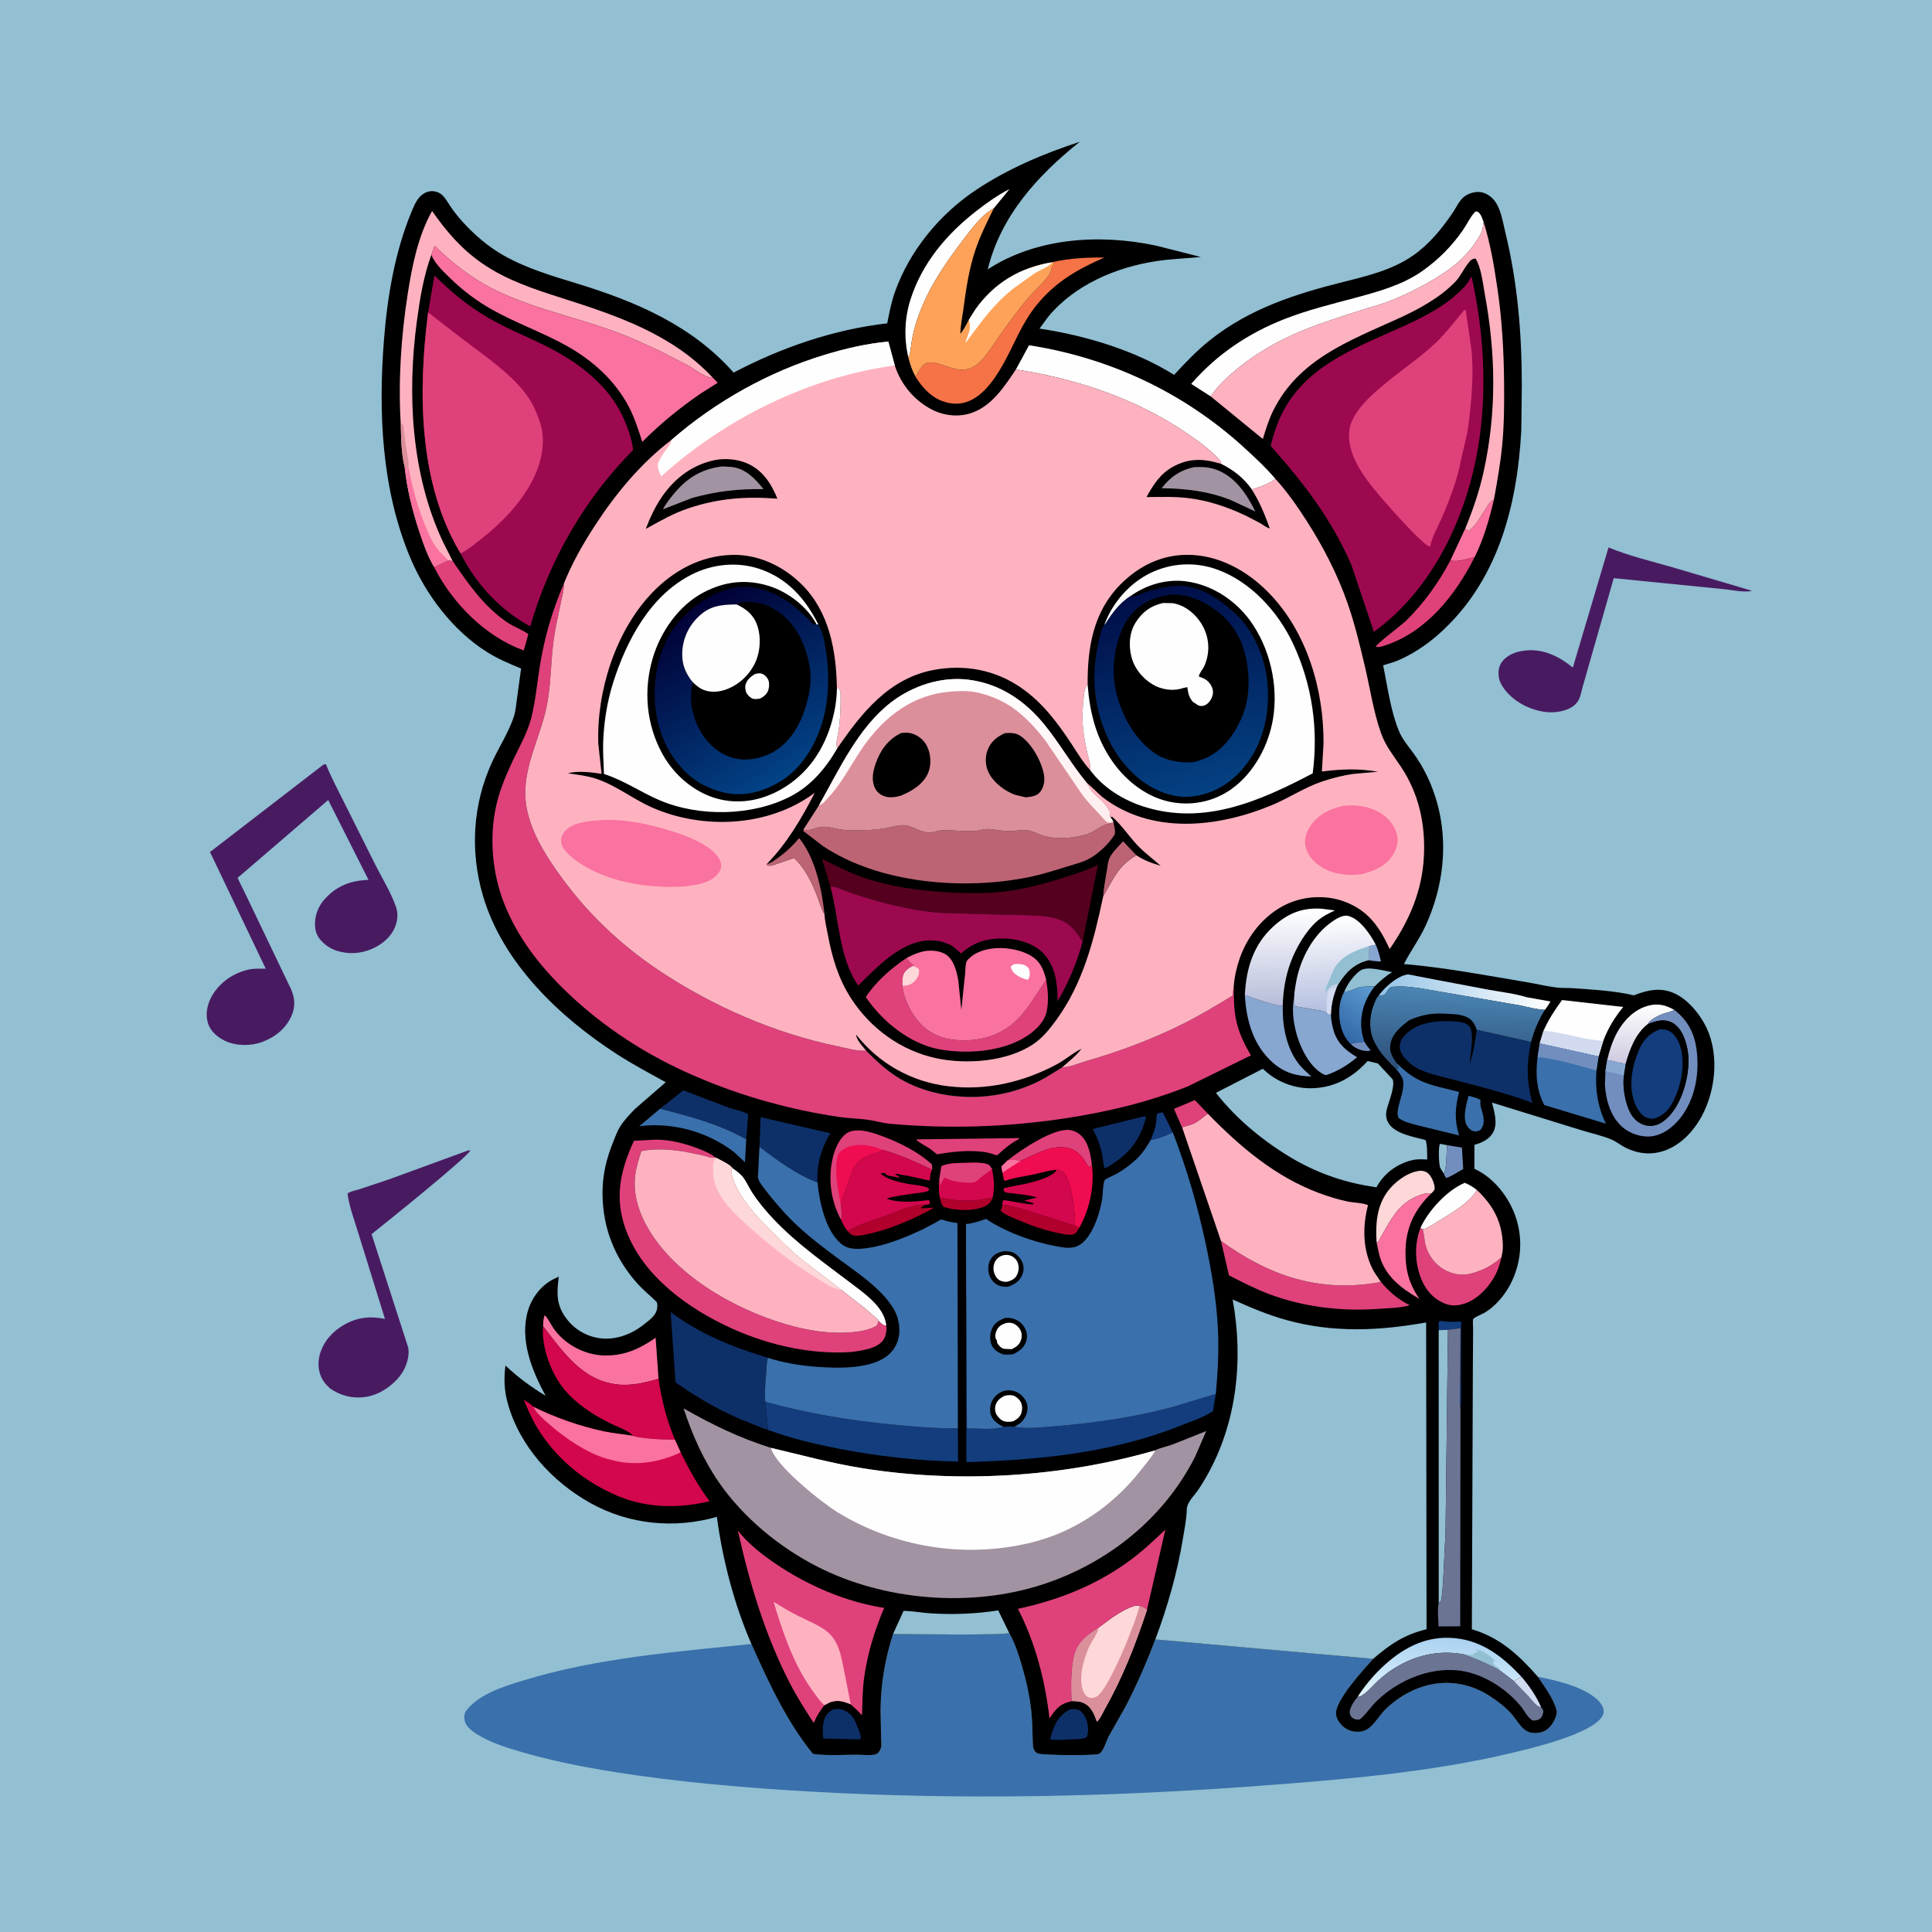 <svg version="1.1" xmlns="http://www.w3.org/2000/svg" style="display: block;" viewBox="0 0 2048 2048" width="1024" height="1024">
<defs>
	<linearGradient id="Gradient1" gradientUnits="userSpaceOnUse" x1="1420.96" y1="1095.25" x2="1455.88" y2="1050">
		<stop class="stop0" offset="0" stop-opacity="1" stop-color="rgb(51,105,168)"/>
		<stop class="stop1" offset="1" stop-opacity="1" stop-color="rgb(90,153,207)"/>
	</linearGradient>
	<linearGradient id="Gradient2" gradientUnits="userSpaceOnUse" x1="1736.9" y1="1125.7" x2="1739.03" y2="1065.29">
		<stop class="stop0" offset="0" stop-opacity="1" stop-color="rgb(208,203,225)"/>
		<stop class="stop1" offset="1" stop-opacity="1" stop-color="rgb(255,255,255)"/>
	</linearGradient>
	<linearGradient id="Gradient3" gradientUnits="userSpaceOnUse" x1="1467.42" y1="1075.91" x2="1634.63" y2="1032.56">
		<stop class="stop0" offset="0" stop-opacity="1" stop-color="rgb(145,194,229)"/>
		<stop class="stop1" offset="1" stop-opacity="1" stop-color="rgb(255,255,255)"/>
	</linearGradient>
	<linearGradient id="Gradient4" gradientUnits="userSpaceOnUse" x1="1531.02" y1="1736.88" x2="1525.68" y2="1798.87">
		<stop class="stop0" offset="0" stop-opacity="1" stop-color="rgb(172,210,241)"/>
		<stop class="stop1" offset="1" stop-opacity="1" stop-color="rgb(218,241,252)"/>
	</linearGradient>
	<linearGradient id="Gradient5" gradientUnits="userSpaceOnUse" x1="1364.75" y1="1063.88" x2="1363.39" y2="965.27">
		<stop class="stop0" offset="0" stop-opacity="1" stop-color="rgb(184,190,219)"/>
		<stop class="stop1" offset="1" stop-opacity="1" stop-color="rgb(255,255,255)"/>
	</linearGradient>
	<linearGradient id="Gradient6" gradientUnits="userSpaceOnUse" x1="1416.23" y1="1069.13" x2="1409.36" y2="973.047">
		<stop class="stop0" offset="0" stop-opacity="1" stop-color="rgb(182,192,224)"/>
		<stop class="stop1" offset="1" stop-opacity="1" stop-color="rgb(255,255,255)"/>
	</linearGradient>
	<linearGradient id="Gradient7" gradientUnits="userSpaceOnUse" x1="1542.57" y1="1134.4" x2="1545.94" y2="1047.95">
		<stop class="stop0" offset="0" stop-opacity="1" stop-color="rgb(45,79,121)"/>
		<stop class="stop1" offset="1" stop-opacity="1" stop-color="rgb(75,134,180)"/>
	</linearGradient>
	<linearGradient id="Gradient8" gradientUnits="userSpaceOnUse" x1="734.696" y1="644.659" x2="841.614" y2="816.413">
		<stop class="stop0" offset="0" stop-opacity="1" stop-color="rgb(1,1,54)"/>
		<stop class="stop1" offset="1" stop-opacity="1" stop-color="rgb(2,66,134)"/>
	</linearGradient>
	<linearGradient id="Gradient9" gradientUnits="userSpaceOnUse" x1="1225.53" y1="625.844" x2="1279.82" y2="838.514">
		<stop class="stop0" offset="0" stop-opacity="1" stop-color="rgb(0,14,72)"/>
		<stop class="stop1" offset="1" stop-opacity="1" stop-color="rgb(4,65,130)"/>
	</linearGradient>
	<linearGradient id="Gradient10" gradientUnits="userSpaceOnUse" x1="1044.21" y1="911.244" x2="986.332" y2="724.897">
		<stop class="stop0" offset="0" stop-opacity="1" stop-color="rgb(255,237,238)"/>
		<stop class="stop1" offset="1" stop-opacity="1" stop-color="rgb(255,255,255)"/>
	</linearGradient>
</defs>
<path transform="translate(0,0)" fill="rgb(146,191,210)" d="M -0 -0 L 2048 0 L 2048 2048 L -0 2048 L -0 -0 z"/>
<path transform="translate(0,0)" fill="rgb(72,27,97)" d="M 1705.1 580.285 C 1726.39 589.218 1750.42 594.778 1772.65 601.288 L 1857.02 626.198 C 1850.04 628.567 1834.64 625.118 1827 624.509 L 1710.64 612.886 L 1684.11 705.57 L 1677.74 727.995 C 1676.35 732.874 1675.36 739.201 1672.57 743.473 C 1668.24 750.111 1659.96 753.028 1652.55 754.367 C 1637.08 757.162 1618.88 751.216 1606.4 742.03 C 1599.01 736.597 1589.88 726.897 1588.74 717.31 C 1588.03 711.257 1588.85 705.661 1592.73 700.833 C 1598.63 693.496 1608.35 690.41 1617.39 689.533 C 1636.57 687.673 1652.74 695.878 1667.29 707.607 L 1705.1 580.285 z"/>
<path transform="translate(0,0)" fill="rgb(72,27,97)" d="M 496.288 1219.5 L 498.594 1219.39 C 496.156 1226.28 406.982 1297.86 393.908 1308.24 L 432.634 1428.19 C 434.62 1437.64 430.574 1449.32 425.101 1457 C 416.86 1468.55 402.051 1478.71 387.749 1480.79 C 373.876 1482.81 360.871 1479.65 349.503 1471.51 C 347.483 1469.56 345.488 1467.58 343.814 1465.31 C 338.32 1457.85 336.576 1448.45 338.2 1439.41 C 340.628 1425.89 349.693 1413.97 361.091 1406.57 C 376.045 1396.86 390.606 1394.51 408.089 1398.16 L 380.097 1308 C 375.92 1294.09 370.274 1279.59 368.351 1265.17 C 371.282 1262.79 377.664 1261.72 381.352 1260.54 L 412.558 1250.09 L 496.288 1219.5 z"/>
<path transform="translate(0,0)" fill="rgb(72,27,97)" d="M 342.877 810.5 L 345.419 810.025 C 351.633 825.249 359.418 839.755 366.742 854.468 L 398.366 917.7 C 405.702 932.088 414.679 946.495 419.902 961.795 C 421.441 966.303 421.65 971.16 420.785 975.844 C 418.82 986.482 412.275 994.74 403.516 1000.78 C 392.328 1008.5 377.778 1011.99 364.322 1009.57 L 363 1009.32 C 356.14 1008.11 349.904 1005.49 344.5 1001.01 C 338.328 995.896 334.48 990.185 333.972 981.95 C 333.293 970.95 337.145 960.746 344.609 952.632 C 357.424 938.701 372.067 933.444 390.628 932.682 L 347.926 848.045 L 251.835 930.611 L 261.998 951.451 L 308.802 1049.18 C 312.701 1058.61 313.166 1067.52 308.952 1077 C 302.983 1090.43 291.304 1099.68 277.675 1104.63 C 265.694 1108.99 250.001 1108.9 238.457 1103.3 C 230.645 1099.52 223.402 1093.53 220.591 1085.04 C 217.473 1075.61 219.503 1065.05 224.228 1056.49 C 231.541 1043.25 244.395 1033.36 258.852 1029.06 L 260.5 1028.58 C 267.535 1026.44 274.411 1026.81 281.702 1026.88 L 222.608 903.183 L 342.877 810.5 z"/>
<path transform="translate(0,0)" fill="rgb(58,112,171)" d="M 1069.82 1731.02 L 1070.27 1731.82 C 1075.89 1742 1079.81 1753.86 1083.04 1765.02 C 1087.54 1780.59 1091.34 1796.9 1093.12 1813.05 C 1094.4 1824.69 1094.37 1836.36 1094.81 1848.05 C 1094.98 1852.58 1095.85 1857.61 1101 1859 C 1106.88 1860.58 1161.29 1861.34 1165.26 1859.1 C 1169.89 1856.48 1172.71 1845.46 1175.2 1840.82 L 1193.39 1808.57 C 1205.22 1785.77 1215.6 1761.89 1224.68 1737.87 L 1455.57 1758.47 C 1445.52 1769.78 1415.22 1802.34 1416.18 1817 C 1416.51 1822.09 1420.83 1828.02 1424.74 1831.02 C 1430.28 1835.28 1437.02 1836.62 1443.87 1835.31 C 1454.56 1833.27 1461.41 1818.8 1469.06 1811.54 C 1499.74 1782.45 1541.49 1774.21 1578.24 1797.26 C 1586.42 1802.4 1594.29 1808.34 1600.93 1815.37 C 1611.13 1826.17 1614.48 1840.57 1633.17 1836.43 C 1638.64 1835.22 1643.16 1831.21 1646.01 1826.5 C 1648.08 1823.09 1651.06 1816.96 1650 1812.97 C 1646.55 1799.98 1637.54 1788.35 1630.13 1777.32 C 1645.47 1780.73 1661.17 1783.87 1675.5 1790.5 C 1684.34 1794.6 1696.58 1801.37 1699.6 1811.32 C 1700.45 1814.11 1700.01 1816.86 1698.5 1819.34 C 1687.03 1838.12 1624.45 1853 1602.94 1858.11 C 1514.46 1879.11 1422.49 1886.53 1332 1893.26 C 1176.6 1904.82 1020.7 1908.11 865.05 1899.46 C 792.909 1895.46 720.377 1889.48 649 1878 C 617.692 1872.97 586.517 1866.8 556 1858.11 C 538.975 1853.26 520.264 1847.58 505.201 1838.05 C 499.768 1834.61 493.656 1829.97 492.41 1823.26 C 491.725 1819.58 492.312 1815.73 494.671 1812.75 C 508.452 1795.36 535.063 1787.36 555.661 1781.09 C 633.224 1757.44 716.222 1751 796.537 1742.69 C 814.598 1783.15 833.583 1824.58 861.753 1859.2 C 876.782 1861.4 893.748 1860.03 909.011 1860.09 C 914.191 1860.11 923.956 1861.24 928.714 1859.5 C 931.272 1858.57 933.128 1855.25 933.851 1852.8 C 934.806 1849.56 934.045 1844.76 933.968 1841.3 L 933.453 1811.83 C 933.809 1784.08 938.287 1758.55 946.646 1732.14 C 961.46 1732.19 1064.16 1733.77 1069.82 1731.02 z"/>
<path transform="translate(0,0)" fill="rgb(0,0,0)" d="M 796.537 1742.69 C 778.388 1701.13 765.849 1652.93 759.924 1607.96 C 714.91 1620.71 667.017 1616.22 625.84 1593.29 C 585.345 1570.73 550.83 1532.97 538.251 1487.61 C 534.503 1474.09 533.977 1461.42 535.815 1447.57 C 549.51 1460.31 562.333 1469.89 578.42 1479.59 C 563.786 1452.87 550.598 1420.09 559.671 1389.32 C 563.629 1375.9 573.187 1363.13 585.661 1356.5 L 592.337 1353.24 C 590.108 1370.83 589.378 1383.46 600.831 1398.29 C 609.641 1409.7 622.409 1416.99 636.769 1418.7 C 652.678 1420.59 669.429 1414.38 681.833 1404.5 C 688.336 1399.32 696.242 1394.34 696.758 1385.5 C 696.859 1383.76 696.98 1381.03 695.716 1379.78 C 689.302 1373.42 682.109 1367.72 676.057 1361.03 C 651.707 1334.08 638.94 1301.79 638.69 1265.55 C 638.555 1245.96 642.725 1228.33 650.067 1210.27 C 652.196 1205.04 654.273 1199.22 657.235 1194.42 C 661.395 1187.67 667.63 1181.11 673.199 1175.47 L 705.741 1147.21 C 688.087 1137.54 670.207 1128 653.305 1117.05 C 592.61 1077.72 532.764 1020.59 511.928 949.438 C 498.153 902.399 501.023 852.93 521.5 808.133 C 528.833 792.091 539.33 776.172 544.783 759.376 C 546.714 753.429 547.168 746.684 548.028 740.5 L 552.395 708.701 C 540.096 703.606 528.109 698.596 516.781 691.529 C 479.862 668.498 450.872 629.804 434.345 589.938 C 404.54 518.044 400.986 437.256 407.003 360.5 C 410.606 314.536 418.487 267.361 436.182 224.613 C 439.662 216.205 443.38 206.962 452.636 203.552 C 456.862 201.995 461.7 202.511 465.641 204.566 C 470.833 207.274 473.9 213.494 477.13 218.232 C 481.107 224.069 485.257 229.488 490.002 234.734 C 502.641 248.707 517.63 261.643 534.094 270.904 C 558.984 284.906 585.766 292.608 612.872 300.942 C 674.835 319.994 733.815 345.311 777.655 394.972 C 828.368 368.325 883.46 349.325 940.489 342.752 C 942.715 331.751 944.722 320.705 948.453 310.092 C 963.99 265.892 996.031 226.966 1035 201.107 C 1068.91 178.604 1106.03 162.963 1144.6 150.315 C 1100.04 185.812 1060.77 228.895 1047.08 285.53 C 1099.01 251.726 1166.01 247.784 1225.43 260.365 L 1272.88 272.404 C 1257.3 274.027 1241.88 274.372 1226.32 276.707 C 1183.33 283.157 1138.94 301.862 1110.79 336.233 L 1101.94 348.347 C 1149.75 355.389 1203.46 371.457 1244.57 397.385 C 1256.67 384.341 1268.77 371.549 1282.73 360.453 C 1324.38 327.356 1372.78 311.68 1423.67 298.938 C 1449.41 292.494 1475.9 286.214 1497.97 270.804 C 1515.24 258.755 1528.25 242.653 1540.01 225.386 C 1543.44 220.353 1546.39 213.692 1550.83 209.56 C 1554.94 205.731 1561.4 203.468 1566.97 203.483 C 1573.05 203.499 1578.61 206.614 1582.7 210.936 C 1590.77 219.478 1592.82 234.464 1595.54 245.583 C 1608.75 299.581 1613.16 353.353 1613.19 408.775 L 1612.63 456.427 C 1608.2 537.312 1587.43 617.18 1524.59 672.673 C 1512.04 683.748 1497.04 693.705 1481.59 700.222 C 1476.54 702.355 1471.32 703.473 1466.19 705.323 C 1470.89 728.035 1474.09 753.569 1482.96 774.989 C 1486.63 783.848 1492.66 790.703 1498.23 798.363 C 1503.7 805.883 1508.36 813.595 1512.42 821.971 C 1537.11 872.982 1534.47 930.693 1511 981.67 C 1504.48 995.806 1495.24 1008.16 1488.19 1021.92 C 1531.62 1025.59 1575.69 1034.01 1618.72 1041.23 C 1629.1 1042.97 1639.48 1045.48 1649.9 1046.81 C 1655.59 1047.54 1661.41 1047.11 1667.14 1047.52 C 1688.06 1049.05 1711.54 1050.2 1731.84 1055.12 C 1746.16 1049.59 1759.78 1046.25 1774.58 1052.83 C 1791.09 1060.17 1805.64 1079.36 1811.73 1096.03 C 1821.34 1122.34 1817.98 1154.2 1805.96 1179.19 C 1797.58 1196.59 1783.14 1213.17 1764.52 1219.71 C 1750.54 1224.63 1736.55 1223.15 1723.35 1216.71 C 1718.5 1214.34 1714.31 1210.71 1709.43 1208.5 C 1699.25 1203.9 1686.69 1201.34 1675.9 1197.94 L 1581.56 1168.79 C 1584.09 1178.66 1588.01 1191.02 1582.64 1200.59 C 1578.5 1207.96 1570.81 1211.34 1562.99 1213.57 L 1562.93 1238.97 L 1564.19 1239.56 C 1584.25 1249.23 1599.92 1269.58 1606.86 1290.5 C 1614.72 1314.19 1612.52 1339.41 1601 1361.5 C 1594.91 1373.17 1584.93 1385.01 1573.5 1391.68 C 1571.34 1392.93 1562.57 1396.39 1561.64 1398.33 C 1560.96 1399.74 1561.57 1406.6 1561.56 1408.45 L 1561.29 1449.37 L 1560.24 1727.12 L 1561.6 1727.53 C 1590.98 1736.56 1610.19 1754.81 1630.13 1777.32 C 1637.54 1788.35 1646.55 1799.98 1650 1812.97 C 1651.06 1816.96 1648.08 1823.09 1646.01 1826.5 C 1643.16 1831.21 1638.64 1835.22 1633.17 1836.43 C 1614.48 1840.57 1611.13 1826.17 1600.93 1815.37 C 1594.29 1808.34 1586.42 1802.4 1578.24 1797.26 C 1541.49 1774.21 1499.74 1782.45 1469.06 1811.54 C 1461.41 1818.8 1454.56 1833.27 1443.87 1835.31 C 1437.02 1836.62 1430.28 1835.28 1424.74 1831.02 C 1420.83 1828.02 1416.51 1822.09 1416.18 1817 C 1415.22 1802.34 1445.52 1769.78 1455.57 1758.47 L 1224.68 1737.87 C 1215.6 1761.89 1205.22 1785.77 1193.39 1808.57 L 1175.2 1840.82 C 1172.71 1845.46 1169.89 1856.48 1165.26 1859.1 C 1161.29 1861.34 1106.88 1860.58 1101 1859 C 1095.85 1857.61 1094.98 1852.58 1094.81 1848.05 C 1094.37 1836.36 1094.4 1824.69 1093.12 1813.05 C 1091.34 1796.9 1087.54 1780.59 1083.04 1765.02 C 1079.81 1753.86 1075.89 1742 1070.27 1731.82 L 1069.82 1731.02 C 1064.16 1733.77 961.46 1732.19 946.646 1732.14 C 938.287 1758.55 933.809 1784.08 933.453 1811.83 L 933.968 1841.3 C 934.045 1844.76 934.806 1849.56 933.851 1852.8 C 933.128 1855.25 931.272 1858.57 928.714 1859.5 C 923.956 1861.24 914.191 1860.11 909.011 1860.09 C 893.748 1860.03 876.782 1861.4 861.753 1859.2 C 833.583 1824.58 814.598 1783.15 796.537 1742.69 z"/>
<path transform="translate(0,0)" fill="rgb(114,142,190)" d="M 1446.14 1104.07 L 1446.67 1104.96 C 1448.57 1108.07 1450.65 1110.76 1453.03 1113.5 C 1449.32 1114.98 1442.56 1113.43 1439 1111.74 C 1436.61 1110.61 1434.19 1108.91 1432.22 1107.15 L 1433.79 1105.52 C 1437.68 1105.45 1441.2 1105.13 1445.01 1104.32 L 1446.14 1104.07 z"/>
<path transform="translate(0,0)" fill="rgb(135,167,209)" d="M 1458.38 1001.46 C 1460.98 1007.31 1462.46 1013.02 1463.8 1019.26 C 1459.8 1018.83 1454.65 1018.89 1450.87 1017.7 L 1451.12 1002.98 L 1458.38 1001.46 z"/>
<path transform="translate(0,0)" fill="rgb(146,191,210)" d="M 1530.53 1244.07 L 1528.36 1240.66 C 1527.73 1239.69 1526.99 1238.73 1526.6 1237.63 C 1525.16 1233.54 1524.52 1216.22 1526.42 1212.5 L 1534.11 1213.97 C 1532.91 1221.97 1534.06 1237.43 1530.53 1244.07 z"/>
<path transform="translate(0,0)" fill="rgb(19,61,125)" d="M 1525.07 1410.05 L 1525.07 1401.5 L 1526.5 1400.16 L 1527.59 1400.35 C 1534.58 1401.5 1541.82 1401.16 1548.87 1400.92 L 1548.74 1461.82 C 1548.67 1472.24 1549.37 1483.17 1548.17 1493.48 C 1547.04 1484.8 1547.81 1475.05 1547.81 1466.24 L 1548.17 1407.89 L 1534.89 1409.68 L 1525.07 1410.05 z"/>
<path transform="translate(0,0)" fill="rgb(19,61,125)" d="M 1219.7 1208.54 C 1222.1 1202.57 1224.5 1196.91 1225.49 1190.5 C 1225.99 1187.2 1225.62 1183.86 1226.65 1180.66 C 1228.85 1179.73 1230.29 1179.35 1232.68 1179.34 L 1243.26 1200.52 C 1235.69 1203.73 1227.86 1207.21 1219.7 1208.54 z"/>
<path transform="translate(0,0)" fill="rgb(177,0,44)" d="M 996.117 1269.33 C 1008.92 1272.24 1021.44 1273.63 1034.58 1272.41 C 1040.52 1271.85 1046.32 1270.2 1052.21 1269.62 L 1051.11 1272.03 C 1048.85 1276.47 1046.01 1278.29 1041.35 1279.83 L 1040 1280.26 C 1027.89 1284.15 1012.61 1282.99 1000.5 1279.53 C 997.677 1276.72 997.107 1273.06 996.117 1269.33 z"/>
<path transform="translate(0,0)" fill="rgb(114,142,190)" d="M 1534.11 1213.97 L 1549.71 1216.51 L 1551.06 1239.23 C 1545.54 1242.17 1538.88 1246.95 1533 1248.76 C 1531.82 1247.07 1531.18 1246.06 1530.53 1244.07 C 1534.06 1237.43 1532.91 1221.97 1534.11 1213.97 z"/>
<path transform="translate(0,0)" fill="rgb(58,112,171)" d="M 1556.77 1161.56 C 1560.7 1162.8 1566.38 1163.66 1569.5 1166.29 C 1568.11 1172.18 1571.64 1177.95 1572.44 1183.85 C 1573.17 1189.29 1572.88 1193.22 1569.5 1197.63 C 1567.44 1198.99 1564.99 1199.69 1562.5 1199.23 C 1559.47 1198.68 1556.75 1196.05 1555.15 1193.5 C 1550.07 1185.42 1554.4 1170.06 1556.77 1161.56 z"/>
<path transform="translate(0,0)" fill="rgb(223,65,123)" d="M 1253.12 1195.1 L 1253 1195.05 L 1244.45 1175.44 L 1266.59 1166.13 L 1280.37 1180.57 C 1275.89 1183.93 1271.11 1188.21 1266.15 1190.79 C 1262.12 1192.89 1257.37 1193.51 1253.12 1195.1 z"/>
<path transform="translate(0,0)" fill="rgb(146,191,210)" d="M 1425.18 1050.78 C 1428.28 1043.17 1435.05 1033.75 1441.81 1028.94 C 1449.33 1023.57 1466.88 1029.17 1475.67 1030.5 C 1468.74 1034.84 1462.9 1039.84 1457.19 1045.67 C 1452.06 1045.79 1446.36 1045.54 1441.34 1046.52 C 1437.08 1047.35 1428.43 1052.44 1425.18 1050.78 z"/>
<path transform="translate(0,0)" fill="rgb(177,0,44)" d="M 1062.39 1276.94 C 1065.49 1277.19 1067.58 1277.54 1070.5 1278.51 L 1072.99 1279.01 L 1079.47 1280.35 C 1081.07 1280.69 1082.45 1281.18 1084 1281.73 L 1139.6 1299.29 L 1144.19 1301.32 C 1142.91 1303.36 1141.21 1306.64 1139.11 1307.89 C 1136.17 1309.64 1131.48 1308.81 1128.3 1308.3 C 1113.18 1305.84 1098.09 1301.13 1084 1295.15 C 1079.13 1293.09 1062.36 1287 1060.76 1283 C 1061.57 1281.34 1062.12 1280.16 1062.31 1278.28 L 1062.39 1276.94 z"/>
<path transform="translate(0,0)" fill="rgb(14,48,105)" d="M 1134.2 1811.94 C 1136.77 1811.83 1139.94 1811.46 1142.43 1812.21 C 1145.99 1813.29 1148.99 1817.27 1150.54 1820.46 C 1153.55 1826.66 1154.37 1834.53 1152.21 1841.05 C 1148.34 1844.02 1139.89 1843.5 1134.84 1843.87 C 1130.9 1843.91 1115.56 1845.25 1113.14 1843.45 L 1113.65 1841.63 C 1117.45 1828.32 1121.63 1818.9 1134.2 1811.94 z"/>
<path transform="translate(0,0)" fill="rgb(177,0,44)" d="M 898.513 1305.09 C 913.6 1296.38 930.784 1291.99 947 1285.9 C 952.136 1283.98 956.58 1281.36 962.005 1280.09 L 964.5 1279.51 C 966.265 1278.85 966.229 1278.55 968.375 1278.49 L 970 1278.51 L 971.5 1277.51 C 973.522 1277.58 975.906 1277.92 977.777 1277.04 C 979.293 1276.33 980.348 1276.82 982.033 1277.05 L 980.417 1277.71 C 978.981 1278.29 977.709 1278.94 976.392 1279.77 L 977 1281.1 C 981.299 1280.66 985.701 1280.07 990.018 1280.34 C 968.871 1292.07 943.724 1303.11 920 1308.18 C 915.434 1309.16 908.502 1310.77 904.031 1309.43 C 901.716 1308.73 900.236 1306.73 898.513 1305.09 z"/>
<path transform="translate(0,0)" fill="rgb(14,48,105)" d="M 882.123 1812.5 C 886.784 1811.02 891.387 1811.41 895.836 1813.49 C 903.099 1816.89 906.204 1823.16 908.909 1830.4 C 910.182 1833.81 913.485 1840.57 912 1843.75 L 904.753 1843.71 L 872.695 1842.92 C 872.236 1837.06 871.712 1831.3 873.034 1825.5 C 874.405 1819.49 876.945 1815.76 882.123 1812.5 z"/>
<path transform="translate(0,0)" fill="rgb(254,254,254)" d="M 1505.64 1301.81 C 1514.07 1283.32 1533.82 1261.76 1552.7 1253.82 C 1557.67 1255.88 1561.38 1258.24 1565.63 1261.48 C 1557.63 1275.25 1537.23 1286.91 1523.82 1295.01 C 1519.68 1297.5 1514.37 1301.32 1509.79 1302.77 L 1508.02 1303.07 L 1505.64 1301.81 z"/>
<path transform="translate(0,0)" fill="rgb(250,114,159)" d="M 1583.66 529.441 C 1578.62 550.772 1572.9 571.102 1563.06 590.81 L 1562.02 590.986 C 1553 592.567 1546.83 595.975 1537.42 594.151 L 1553.24 560.203 C 1554.61 561.802 1555.12 562.009 1557 562.8 C 1564.21 557.353 1568.93 548.481 1573.74 540.937 C 1576.72 536.272 1578.56 532.207 1583.66 529.441 z"/>
<path transform="translate(0,0)" fill="rgb(223,65,123)" d="M 1076.99 1206.43 L 1080.5 1206.47 L 1080 1207.5 C 1073.89 1210.6 1068.77 1214.48 1063.56 1218.87 C 1062.71 1219.59 1057.59 1224.5 1056.87 1224.59 C 1055.92 1224.69 1052.23 1223.27 1051.15 1222.95 C 1047.73 1221.92 1044.38 1221.24 1040.84 1220.86 C 1024.68 1219.13 1009.26 1220.9 993.368 1223.66 L 986.876 1218.51 C 982.071 1214.91 975.003 1212.06 971.037 1207.78 L 1076.99 1206.43 z"/>
<path transform="translate(0,0)" fill="rgb(223,65,123)" d="M 1068.1 1230.12 C 1081.28 1219.41 1116.36 1195.75 1133.71 1197.85 C 1139.9 1198.6 1145.27 1202.04 1148.91 1207.06 C 1154.64 1214.97 1156.42 1225.72 1157.5 1235.23 L 1155.5 1237.37 C 1152.57 1236.85 1149.9 1230.02 1147.94 1227.5 C 1144.8 1223.46 1140.1 1219.48 1135.19 1217.81 C 1117.28 1211.72 1099.42 1222.82 1083.82 1229.69 L 1081.96 1230.5 L 1080.18 1230.13 L 1079.02 1230.5 C 1075.4 1228.14 1072.1 1229.4 1068.1 1230.12 z"/>
<path transform="translate(0,0)" fill="url(#Gradient1)" d="M 1425.18 1050.78 C 1428.43 1052.44 1437.08 1047.35 1441.34 1046.52 C 1446.36 1045.54 1452.06 1045.79 1457.19 1045.67 C 1446.75 1058.95 1441.22 1074.84 1443.31 1091.87 C 1443.82 1096.06 1444.88 1100.04 1446.14 1104.07 L 1445.01 1104.32 C 1441.2 1105.13 1437.68 1105.45 1433.79 1105.52 L 1432.22 1107.15 C 1427.05 1102.19 1423.63 1096.14 1421.72 1089.24 C 1418.3 1076.91 1418.74 1062.08 1425.18 1050.78 z"/>
<path transform="translate(0,0)" fill="url(#Gradient2)" d="M 1703.7 1123.65 C 1706.03 1113.69 1709.15 1103.9 1714.01 1094.86 C 1720.95 1082 1732.06 1070.36 1746.48 1066.28 C 1757.27 1063.23 1765.35 1065.23 1774.87 1070.53 L 1773.79 1071.03 C 1771.26 1072.15 1769.02 1073.03 1766.33 1073.61 C 1761.51 1074.65 1749.91 1080.04 1747.55 1084.26 L 1746.94 1085.51 C 1733.8 1095.64 1727.85 1112.02 1723.4 1127.4 C 1716.42 1127.36 1710.56 1124.41 1703.7 1123.65 z"/>
<path transform="translate(0,0)" fill="rgb(14,48,105)" d="M 1212.11 1183.5 L 1213.85 1183.36 L 1214.94 1184.5 C 1208.87 1206.12 1199.94 1220.02 1181.18 1232.5 C 1178.63 1234.19 1173.4 1238.54 1170.5 1237.95 L 1169.29 1230.26 C 1168.14 1218.42 1163.96 1207.17 1158.29 1196.82 L 1212.11 1183.5 z"/>
<path transform="translate(0,0)" fill="rgb(254,215,216)" d="M 1459.25 1316.86 C 1457.99 1297.93 1459.3 1278.54 1471.07 1262.8 C 1478.5 1252.87 1492.42 1242.21 1505.37 1241.08 C 1508.16 1240.84 1511.52 1241.8 1513.66 1243.64 C 1517.51 1246.95 1520.66 1254.38 1520.83 1259.37 C 1520.92 1261.95 1518.63 1263.46 1516.96 1265.32 C 1512.42 1264.31 1509.77 1265.21 1505.5 1266.77 L 1503.94 1267.33 C 1482.36 1275.29 1473.37 1294.28 1462.85 1313 C 1461.89 1314.7 1461.32 1316.9 1459.25 1316.86 z"/>
<path transform="translate(0,0)" fill="rgb(58,112,171)" d="M 699.805 1175.25 C 731.647 1183.39 762.099 1191.34 791.032 1207.59 L 789.675 1232.03 L 778.524 1221.59 C 750.952 1200.06 713.535 1189.46 678.821 1193.73 L 677.572 1193.9 L 699.805 1175.25 z"/>
<path transform="translate(0,0)" fill="url(#Gradient3)" d="M 1461.08 1055.78 C 1467.5 1046.88 1479.83 1035.62 1490.93 1033.15 C 1493.24 1032.64 1496.72 1033.68 1499.02 1034.09 L 1522.5 1038.67 L 1579.1 1049.34 C 1591.88 1051.64 1605.85 1053.25 1618.21 1057.06 L 1643.62 1061.63 C 1641.73 1064.68 1639.93 1067.84 1637.53 1070.52 C 1629.06 1070.02 1620.57 1067.83 1612.32 1065.95 L 1505.38 1047.57 C 1497.13 1046.56 1488.29 1045.14 1479.98 1045.82 C 1478.44 1045.95 1475.5 1045.9 1474.25 1046.5 C 1471.38 1047.85 1469.88 1052.64 1467.5 1054.42 C 1466.49 1055.17 1462.4 1055.55 1461.08 1055.78 z"/>
<path transform="translate(0,0)" fill="rgb(14,48,105)" d="M 699.805 1175.25 L 724.377 1155.79 L 772.168 1174.1 C 778.155 1176.2 788.093 1177.81 793.1 1181.17 L 791.032 1207.59 C 762.099 1191.34 731.647 1183.39 699.805 1175.25 z"/>
<path transform="translate(0,0)" fill="rgb(223,65,123)" d="M 1537.42 594.151 C 1546.83 595.975 1553 592.567 1562.02 590.986 L 1563.06 590.81 C 1542.87 630.621 1512.23 669.765 1468.36 684.132 C 1464.92 685.259 1461.78 686.594 1458.26 685.5 C 1458.99 682.663 1485.8 662.576 1490.37 658.099 C 1509.5 639.362 1524.9 617.787 1537.42 594.151 z"/>
<path transform="translate(0,0)" fill="rgb(211,7,77)" d="M 995.747 1249.73 L 997.979 1236.13 C 1006.62 1232.49 1015.6 1232.89 1024.81 1232.68 C 1031.15 1232.54 1038.17 1232.1 1044.4 1233.44 C 1048.59 1234.34 1049.36 1235.83 1051.58 1239.23 C 1053.7 1249.99 1054.69 1258.69 1052.21 1269.62 C 1046.32 1270.2 1040.52 1271.85 1034.58 1272.41 C 1021.44 1273.63 1008.92 1272.24 996.117 1269.33 C 995.004 1262.58 994.932 1256.49 995.747 1249.73 z"/>
<path transform="translate(0,0)" fill="rgb(223,65,123)" d="M 995.747 1249.73 L 997.979 1236.13 C 1006.62 1232.49 1015.6 1232.89 1024.81 1232.68 C 1031.15 1232.54 1038.17 1232.1 1044.4 1233.44 C 1048.59 1234.34 1049.36 1235.83 1051.58 1239.23 L 1038.73 1248.75 C 1037.61 1249.66 1034.71 1252.7 1033.47 1253.08 C 1028.85 1254.53 1017.02 1253.17 1011.91 1252.11 C 1008.99 1251.51 1006.38 1250.51 1003.64 1249.39 L 1002.05 1248.77 L 1001.1 1248.38 C 999.09 1250.98 998.507 1254 996.5 1256.67 L 995.747 1249.73 z"/>
<path transform="translate(0,0)" fill="rgb(250,114,159)" d="M 1459.25 1316.86 C 1461.32 1316.9 1461.89 1314.7 1462.85 1313 C 1473.37 1294.28 1482.36 1275.29 1503.94 1267.33 L 1505.5 1266.77 C 1509.77 1265.21 1512.42 1264.31 1516.96 1265.32 C 1499.2 1282.42 1490.23 1301.77 1489.88 1326.5 C 1489.61 1345.84 1493.59 1360.98 1504.71 1376.92 C 1485.47 1365.81 1468.32 1353.03 1462.16 1330.54 L 1459.25 1316.86 z"/>
<path transform="translate(0,0)" fill="url(#Gradient4)" d="M 1439.13 1798.74 C 1446.1 1787.8 1455.13 1776.91 1464.5 1767.95 C 1484.53 1748.82 1508.18 1735.08 1536.8 1736.15 C 1569.07 1737.36 1592.17 1755.11 1613.21 1777.92 C 1610.17 1779.11 1607.18 1779.68 1605.13 1782.28 L 1589.16 1770.14 C 1577.08 1763.48 1565.13 1758.42 1552.19 1753.79 C 1525.04 1748.48 1498.48 1754.84 1475.5 1770.09 C 1470.06 1773.7 1464.82 1778 1460 1782.41 C 1455.38 1786.64 1445.12 1799.17 1439.13 1798.74 z"/>
<path transform="translate(0,0)" fill="rgb(146,191,210)" d="M 1552.19 1753.79 C 1554.84 1753.45 1556.15 1753.87 1558.67 1754.23 L 1561.17 1754.23 C 1563.7 1751.08 1565.26 1752.23 1567.5 1750 L 1563.51 1748.5 C 1566.78 1748.41 1568.11 1749.04 1571 1750.47 L 1572.38 1751.11 C 1577.06 1753.46 1582.6 1757.46 1585.63 1761.75 C 1584.48 1761.3 1583.72 1760.73 1582.49 1760.98 C 1583.75 1764.86 1584.23 1765.63 1587.95 1767.53 L 1589.05 1768.06 L 1589.31 1769.96 L 1589.16 1770.14 C 1577.08 1763.48 1565.13 1758.42 1552.19 1753.79 z"/>
<path transform="translate(0,0)" fill="rgb(146,191,210)" d="M 1525.07 1410.05 L 1534.89 1409.68 L 1532.33 1624.51 L 1529.92 1673 C 1529.35 1681.01 1529.14 1689.31 1527.47 1697.17 L 1525.1 1699.3 L 1525.07 1410.05 z"/>
<path transform="translate(0,0)" fill="rgb(211,7,77)" d="M 1120.11 1240.05 C 1123.83 1240.72 1126.24 1241.19 1128.62 1244.46 C 1131.96 1249.06 1133.68 1255.53 1135.07 1261 C 1138.39 1274.08 1139.23 1285.87 1139.6 1299.29 L 1084 1281.73 C 1082.45 1281.18 1081.07 1280.69 1079.47 1280.35 L 1072.99 1279.01 L 1070.5 1278.51 C 1067.58 1277.54 1065.49 1277.19 1062.39 1276.94 C 1062.7 1274.62 1062.43 1273.98 1064 1272.14 C 1074.26 1273.48 1084.72 1276.25 1095 1276.74 L 1096 1275.5 L 1085.55 1272.79 L 1099.22 1269.32 C 1091.03 1266.7 1082.47 1266.2 1074 1265.05 C 1072.22 1264.81 1066.83 1264.47 1065.5 1263.67 C 1064.7 1263.18 1064.3 1262.22 1063.7 1261.5 L 1064.33 1259.36 C 1078.32 1256.28 1092.74 1254.72 1106.13 1249.28 C 1110.74 1247.41 1118.16 1244.6 1120.11 1240.05 z"/>
<path transform="translate(0,0)" fill="rgb(254,254,254)" d="M 962.966 379.11 C 958.021 358.589 958.828 337.066 965.318 316.959 C 977.666 278.7 1003.43 248.227 1034.78 223.793 C 1045.96 215.079 1057.52 206.803 1070.18 200.388 L 1053.44 220.843 C 1040.77 227.656 1029.8 242.724 1021.17 254.005 C 999.72 282.016 980.448 310.648 970.327 344.85 C 968.509 350.993 967.189 357.148 966.224 363.475 C 965.448 368.563 965.164 374.407 962.966 379.11 z"/>
<path transform="translate(0,0)" fill="rgb(254,254,254)" d="M 776.238 1238.09 C 780.261 1240.95 784.783 1244.14 787.817 1248.08 C 791.414 1252.74 793.961 1258.9 797.223 1263.91 C 804.016 1274.36 812.216 1284.2 820.819 1293.19 C 845.907 1319.41 875.513 1339.97 904.261 1361.86 C 917.823 1372.2 936.22 1385.23 939.208 1403 L 939.524 1404.97 L 938.714 1405.29 C 935.376 1404.75 933.815 1402.5 931.341 1400.27 C 930.549 1398.3 926.824 1395.57 925.177 1394.08 C 914.49 1384.41 903.096 1376.4 891.948 1367.39 L 850.362 1335.53 C 837.559 1325.09 825.694 1313.13 814.004 1301.48 C 800.498 1288.01 785.822 1271.43 778.5 1253.59 C 776.594 1248.95 774.232 1242.94 776.238 1238.09 z"/>
<path transform="translate(0,0)" fill="rgb(223,65,123)" d="M 479.836 594.71 C 496.637 619.106 512.436 642.321 537.28 659.475 C 544.447 664.424 553.2 667.202 560.066 672.208 L 555.203 689.542 C 514.364 674.666 479.76 639.67 460.23 601.275 L 460.05 600.823 L 475.062 593.849 L 479.836 594.71 z"/>
<path transform="translate(0,0)" fill="rgb(146,191,210)" d="M 946.646 1732.14 L 957.812 1707.62 C 967.111 1707.67 976.824 1709.6 986.185 1710.19 C 1010.02 1711.71 1034.57 1710.8 1058.16 1707.08 L 1069.82 1731.02 C 1064.16 1733.77 961.46 1732.19 946.646 1732.14 z"/>
<path transform="translate(0,0)" fill="rgb(135,167,209)" d="M 1319.59 1054.87 C 1328.99 1057.88 1338.37 1061.6 1347.88 1064.14 C 1351.65 1065.14 1355.83 1066.45 1359.76 1065.99 L 1359.86 1075.06 C 1360.4 1092.9 1365.29 1112.6 1376.15 1127.06 C 1380.02 1132.22 1385.33 1136.76 1390.04 1141.16 C 1374.19 1140.65 1361.39 1137.19 1349.17 1126.37 C 1328.35 1107.95 1321.16 1081.61 1319.59 1054.87 z"/>
<path transform="translate(0,0)" fill="rgb(223,65,123)" d="M 891.446 1292.88 C 885.17 1281.48 881.448 1268.11 880.498 1255.19 C 879.344 1239.48 882.56 1216.68 893.765 1204.55 C 897.788 1200.19 902.122 1198.58 908 1198.32 C 916.797 1197.92 925.842 1200.92 933.98 1203.9 C 952.86 1210.81 973.192 1220.74 988.007 1234.5 L 988.191 1240.12 C 971.297 1231.92 954.398 1224.39 936.323 1219.12 L 935.503 1219.45 C 921.881 1224.78 910.595 1225.21 903.751 1240.28 C 901.153 1246 899.467 1252.13 897.29 1258.02 C 894.468 1265.65 890.842 1272.2 891.829 1280.56 C 892.064 1283.99 893.294 1289.95 891.446 1292.88 z"/>
<path transform="translate(0,0)" fill="rgb(240,12,80)" d="M 891.829 1280.56 L 888.5 1261.77 C 886.647 1251.76 884.897 1233.77 888.471 1224.12 C 889.795 1220.55 894.761 1217.66 898.107 1216.25 C 910.01 1211.21 924.925 1214.26 936.323 1219.12 L 935.503 1219.45 C 921.881 1224.78 910.595 1225.21 903.751 1240.28 C 901.153 1246 899.467 1252.13 897.29 1258.02 C 894.468 1265.65 890.842 1272.2 891.829 1280.56 z"/>
<path transform="translate(0,0)" fill="rgb(135,167,209)" d="M 1410.83 1075.1 C 1410.91 1080.46 1411.85 1085.78 1413.23 1090.95 C 1417.09 1105.45 1426.06 1113.34 1438.59 1120.7 C 1428.07 1129.45 1418.53 1135.29 1405.57 1139.77 C 1398.06 1137.55 1390.57 1129.12 1386.34 1122.68 C 1374.52 1104.68 1367.57 1077.79 1371.91 1056.48 C 1371.94 1059.83 1371.75 1063.33 1372.5 1066.6 L 1394.18 1070.31 C 1398.36 1071.06 1402.84 1071.3 1406.5 1073.58 L 1408.76 1075.5 L 1410.83 1075.1 z"/>
<path transform="translate(0,0)" fill="rgb(223,65,123)" d="M 1505.64 1301.81 L 1508.02 1303.07 L 1508.42 1304.53 C 1509.64 1309.17 1509.83 1314.06 1510.88 1318.75 C 1513.33 1329.58 1520.38 1339.48 1529.89 1345.24 C 1539.27 1350.92 1549.63 1352.67 1560.26 1349.78 C 1572.57 1346.42 1581.97 1341.17 1591.59 1332.8 L 1589.1 1342 C 1584.48 1356.72 1571.9 1372.7 1557.98 1379.61 C 1550.74 1383.2 1541.46 1385.23 1533.66 1382.58 C 1521.6 1378.47 1512.92 1369.81 1507.71 1358.29 C 1499.76 1340.72 1498.84 1319.8 1505.64 1301.81 z"/>
<path transform="translate(0,0)" fill="rgb(58,112,171)" d="M 1480.34 1126.83 C 1488.11 1134.31 1495.63 1140.77 1505.47 1145.43 C 1518.08 1151.41 1533.24 1153.86 1546.7 1157.56 C 1542.46 1174.24 1541.57 1187 1546.73 1203.68 L 1503.34 1193.01 C 1496.4 1191.15 1488.23 1189.51 1482.5 1185.04 C 1480.72 1180.85 1481.59 1176.93 1482.55 1172.64 C 1484.36 1164.58 1489.42 1152.34 1487 1144.21 C 1485.73 1139.94 1482.44 1136.31 1479.65 1132.96 L 1482.26 1132.17 C 1481.9 1130.27 1481.09 1128.61 1480.34 1126.83 z"/>
<path transform="translate(0,0)" fill="rgb(14,48,105)" d="M 805.06 1215.67 L 806.275 1184.26 L 880.245 1201.31 C 870.597 1216.77 865.378 1235.13 866.619 1253.47 C 845.038 1245.65 823.195 1229.5 805.06 1215.67 z"/>
<path transform="translate(0,0)" fill="rgb(240,12,80)" d="M 1081.96 1230.5 L 1083.82 1229.69 C 1099.42 1222.82 1117.28 1211.72 1135.19 1217.81 C 1140.1 1219.48 1144.8 1223.46 1147.94 1227.5 C 1149.9 1230.02 1152.57 1236.85 1155.5 1237.37 L 1157.5 1235.23 C 1160.41 1257.15 1154.92 1282.08 1144.19 1301.32 L 1139.6 1299.29 C 1139.23 1285.87 1138.39 1274.08 1135.07 1261 C 1133.68 1255.53 1131.96 1249.06 1128.62 1244.46 C 1126.24 1241.19 1123.83 1240.72 1120.11 1240.05 C 1111.92 1240.41 1104.46 1243.05 1096.5 1244.78 C 1086.33 1246.98 1075.55 1248.13 1065.8 1251.67 L 1064.22 1251 L 1062.63 1242.96 L 1061.5 1236.52 L 1068.1 1230.12 C 1072.1 1229.4 1075.4 1228.14 1079.02 1230.5 L 1080.18 1230.13 L 1081.96 1230.5 z"/>
<path transform="translate(0,0)" fill="rgb(250,114,159)" d="M 1068.1 1230.12 C 1072.1 1229.4 1075.4 1228.14 1079.02 1230.5 L 1080.18 1230.13 L 1081.96 1230.5 L 1062.63 1242.96 L 1061.5 1236.52 L 1068.1 1230.12 z"/>
<path transform="translate(0,0)" fill="rgb(250,114,159)" d="M 575.67 1405.82 C 575.922 1401.95 575.768 1397.69 577.5 1394.16 C 581.86 1398.58 584.514 1405.36 588.426 1410.38 C 600.834 1426.31 620.749 1436.47 641 1436.85 C 661.899 1437.25 678.286 1429.7 695.013 1418.06 L 698.088 1461.52 C 683.751 1465.85 668.388 1469.42 653.345 1467.49 C 616.588 1462.77 596.479 1432.55 575.67 1405.82 z"/>
<path transform="translate(0,0)" fill="rgb(114,142,190)" d="M 1774.87 1070.53 C 1789.05 1081.57 1796.13 1095.06 1798.44 1112.77 C 1801.67 1137.48 1797.13 1164.67 1781.55 1184.7 C 1773.89 1194.54 1763.22 1202.98 1750.5 1204.55 C 1740.18 1205.82 1728.03 1201.74 1720.19 1195.06 C 1707.29 1184.08 1702.16 1165.89 1701.28 1149.55 L 1701.82 1135.5 L 1703.7 1123.65 C 1710.56 1124.41 1716.42 1127.36 1723.4 1127.4 L 1721.3 1140.75 C 1720.7 1146.82 1720.88 1153.44 1721.96 1159.44 C 1723.89 1170.15 1727.3 1183.16 1736.88 1189.5 C 1742.45 1193.2 1748.47 1194.38 1754.99 1192.7 C 1764.34 1190.31 1772.57 1180.37 1777.26 1172.3 C 1787.4 1154.84 1793.3 1127.26 1787.68 1107.57 L 1787.21 1106 L 1786.69 1104.16 C 1784.43 1096.43 1779.76 1087.57 1772.18 1083.87 C 1763.46 1079.62 1755.33 1082.29 1746.94 1085.51 L 1747.55 1084.26 C 1749.91 1080.04 1761.51 1074.65 1766.33 1073.61 C 1769.02 1073.03 1771.26 1072.15 1773.79 1071.03 L 1774.87 1070.53 z"/>
<path transform="translate(0,0)" fill="rgb(135,167,209)" d="M 1703.7 1123.65 C 1710.56 1124.41 1716.42 1127.36 1723.4 1127.4 L 1721.3 1140.75 C 1715.57 1137.95 1708.07 1136.77 1701.82 1135.5 L 1703.7 1123.65 z"/>
<path transform="translate(0,0)" fill="rgb(254,254,254)" d="M 1636.33 1092.35 C 1641.66 1080.47 1648.17 1070.55 1655.84 1060.08 L 1720.69 1067.44 C 1711.39 1078.76 1704.79 1089.71 1699.5 1103.41 L 1694.53 1119.85 L 1632.16 1105.99 L 1636.33 1092.35 z"/>
<path transform="translate(0,0)" fill="rgb(209,218,239)" d="M 1636.33 1092.35 C 1657.46 1094.64 1678.36 1102.02 1699.5 1103.41 L 1694.53 1119.85 L 1632.16 1105.99 L 1636.33 1092.35 z"/>
<path transform="translate(0,0)" fill="url(#Gradient5)" d="M 1319.59 1054.87 C 1320.9 1026.99 1328.57 1001.31 1349.9 981.977 C 1364.98 968.307 1380.28 961.906 1400.85 963.278 L 1415.15 965.066 C 1408.49 968.146 1402.42 971.142 1396.76 975.939 C 1384.21 986.592 1373.72 1005.01 1368.04 1020.38 C 1362.68 1034.88 1360.16 1050.57 1359.76 1065.99 C 1355.83 1066.45 1351.65 1065.14 1347.88 1064.14 C 1338.37 1061.6 1328.99 1057.88 1319.59 1054.87 z"/>
<path transform="translate(0,0)" fill="rgb(107,116,147)" d="M 1439.13 1798.74 C 1445.12 1799.17 1455.38 1786.64 1460 1782.41 C 1464.82 1778 1470.06 1773.7 1475.5 1770.09 C 1498.48 1754.84 1525.04 1748.48 1552.19 1753.79 C 1565.13 1758.42 1577.08 1763.48 1589.16 1770.14 L 1605.13 1782.28 C 1607.18 1779.68 1610.17 1779.11 1613.21 1777.92 C 1621.2 1787.51 1628.56 1798.06 1633.54 1809.56 C 1634.93 1811.06 1635.45 1812.05 1636.05 1814 C 1635.71 1816.08 1635.4 1818.6 1634.05 1820.3 C 1631.51 1823.49 1628.74 1823.68 1625 1823.92 C 1619.3 1821.01 1616.11 1813.61 1612.09 1808.71 C 1595.98 1789.04 1569.86 1772.73 1544.06 1770.56 C 1513.5 1767.99 1482.2 1781.57 1460.21 1802.33 C 1453.49 1808.67 1448.6 1816.64 1441.64 1822.62 C 1438.31 1822.98 1436.32 1822.98 1433.5 1820.87 C 1431.51 1819.39 1430.65 1816.91 1430.76 1814.5 C 1430.98 1809.67 1436.01 1802.32 1439.13 1798.74 z"/>
<path transform="translate(0,0)" fill="rgb(209,218,239)" d="M 1613.21 1777.92 C 1621.2 1787.51 1628.56 1798.06 1633.54 1809.56 C 1628.27 1808.7 1623.78 1801.83 1620.35 1797.99 L 1605.13 1782.28 C 1607.18 1779.68 1610.17 1779.11 1613.21 1777.92 z"/>
<path transform="translate(0,0)" fill="rgb(58,112,171)" d="M 1629.88 1120.6 L 1632.16 1105.99 L 1694.53 1119.85 L 1692.28 1134.75 C 1690.89 1155.09 1693.46 1172.85 1702.36 1191.16 L 1637.11 1171.45 C 1628.56 1155.68 1627.66 1138.09 1629.88 1120.6 z"/>
<path transform="translate(0,0)" fill="rgb(114,142,190)" d="M 1629.88 1120.6 L 1632.16 1105.99 L 1694.53 1119.85 L 1692.28 1134.75 C 1672.09 1129.4 1650.73 1122.41 1629.88 1120.6 z"/>
<path transform="translate(0,0)" fill="rgb(223,65,123)" d="M 1294.26 1315.33 C 1345.22 1352.42 1398.48 1370.49 1461.63 1359.32 L 1463.76 1358.85 C 1472.55 1369.31 1481.86 1377.27 1494.06 1383.41 L 1492.76 1384.02 C 1483.57 1386.59 1470.86 1386.74 1461.33 1387.43 C 1422.39 1390.24 1382.17 1385.63 1345.5 1371.86 C 1330.82 1366.35 1316.72 1359.1 1302.78 1351.96 L 1294.26 1315.33 z"/>
<path transform="translate(0,0)" fill="rgb(211,7,77)" d="M 936.323 1219.12 C 954.398 1224.39 971.297 1231.92 988.191 1240.12 C 986.009 1242.79 985.998 1248.05 985.445 1251.51 L 962 1246.33 C 959.199 1245.67 956.138 1245.85 953.494 1244.79 C 951.85 1244.13 950.044 1244.55 948.321 1244.71 L 949.489 1245.28 C 951.03 1246.07 952.351 1246.99 953.753 1248 C 952.044 1248.67 952.982 1248.63 951.443 1248.11 C 949.845 1247.57 948.405 1247.45 946.754 1247.19 C 944.177 1246.79 941.269 1246.26 938.976 1245 L 938.5 1243.46 L 934.069 1243.5 L 934.125 1244.77 C 942.56 1251.04 952.882 1253.07 963 1255.08 C 967.717 1256.01 981.666 1256.91 984.732 1260 L 984.311 1262.28 C 980.281 1264.12 974.87 1264.24 970.5 1264.94 C 960.273 1266.57 949.633 1267.52 939.7 1270.48 C 952.179 1275.7 971.324 1273.75 984.5 1272.16 L 985.783 1274 L 985.205 1276.49 L 982.033 1277.05 C 980.348 1276.82 979.293 1276.33 977.777 1277.04 C 975.906 1277.92 973.522 1277.58 971.5 1277.51 L 970 1278.51 L 968.375 1278.49 C 966.229 1278.55 966.265 1278.85 964.5 1279.51 L 962.005 1280.09 C 956.58 1281.36 952.136 1283.98 947 1285.9 C 930.784 1291.99 913.6 1296.38 898.513 1305.09 C 895.387 1301.27 893.493 1297.31 891.446 1292.88 C 893.294 1289.95 892.064 1283.99 891.829 1280.56 C 890.842 1272.2 894.468 1265.65 897.29 1258.02 C 899.467 1252.13 901.153 1246 903.751 1240.28 C 910.595 1225.21 921.881 1224.78 935.503 1219.45 L 936.323 1219.12 z"/>
<path transform="translate(0,0)" fill="rgb(107,116,147)" d="M 1534.89 1409.68 L 1548.17 1407.89 L 1547.81 1466.24 C 1547.81 1475.05 1547.04 1484.8 1548.17 1493.48 L 1547.9 1723.94 L 1524.92 1724.1 C 1524.93 1717.08 1523.37 1705.79 1525.1 1699.3 L 1527.47 1697.17 C 1529.14 1689.31 1529.35 1681.01 1529.92 1673 L 1532.33 1624.51 L 1534.89 1409.68 z"/>
<path transform="translate(0,0)" fill="url(#Gradient6)" d="M 1371.91 1056.48 C 1372.02 1051.39 1372.99 1046.08 1373.9 1041.07 C 1378.31 1016.75 1391.77 990.679 1412.64 976.609 C 1417.06 973.63 1423.73 969.463 1429.32 970.945 C 1441.79 974.258 1452.72 990.634 1458.38 1001.46 L 1451.12 1002.98 L 1450.87 1017.7 C 1436.05 1021.18 1427.15 1029.91 1419.16 1042.49 L 1418.6 1043.4 L 1416.78 1047.06 C 1413.19 1056.26 1411.03 1065.18 1410.83 1075.1 L 1408.76 1075.5 L 1406.5 1073.58 C 1402.84 1071.3 1398.36 1071.06 1394.18 1070.31 L 1372.5 1066.6 C 1371.75 1063.33 1371.94 1059.83 1371.91 1056.48 z"/>
<path transform="translate(0,0)" fill="rgb(209,218,239)" d="M 1406.5 1073.58 C 1406.24 1065.48 1405.97 1058.38 1408.22 1050.5 C 1411.65 1047.31 1412.06 1047.45 1416.78 1047.06 C 1413.19 1056.26 1411.03 1065.18 1410.83 1075.1 L 1408.76 1075.5 L 1406.5 1073.58 z"/>
<path transform="translate(0,0)" fill="rgb(146,191,210)" d="M 1418.6 1043.4 C 1416.39 1043.46 1414.51 1043.65 1412.49 1044.66 C 1409.66 1046.08 1406.32 1049.45 1405.46 1052.59 L 1405.25 1053.75 C 1405.25 1051.09 1405.12 1048.36 1406.11 1045.84 L 1413.74 1027.69 C 1421.28 1013.66 1436.59 1007.39 1451.12 1002.98 L 1450.87 1017.7 C 1436.05 1021.18 1427.15 1029.91 1419.16 1042.49 L 1418.6 1043.4 z"/>
<path transform="translate(0,0)" fill="rgb(254,178,192)" d="M 1565.63 1261.48 C 1583.27 1278.26 1592.57 1295.83 1593.08 1320.52 C 1593.17 1324.8 1592.51 1328.64 1591.59 1332.8 C 1581.97 1341.17 1572.57 1346.42 1560.26 1349.78 C 1549.63 1352.67 1539.27 1350.92 1529.89 1345.24 C 1520.38 1339.48 1513.33 1329.58 1510.88 1318.75 C 1509.83 1314.06 1509.64 1309.17 1508.42 1304.53 L 1508.02 1303.07 L 1509.79 1302.77 C 1514.37 1301.32 1519.68 1297.5 1523.82 1295.01 C 1537.23 1286.91 1557.63 1275.25 1565.63 1261.48 z"/>
<path transform="translate(0,0)" fill="rgb(245,115,71)" d="M 1116.33 277.737 C 1133.48 273.645 1153.1 272.86 1170.73 272.991 C 1142.45 285.312 1119.19 298.584 1099.24 322.897 C 1091.82 331.931 1085.65 342.328 1080.32 352.706 C 1065.2 382.13 1042.53 441.525 998.788 425.141 C 986.373 420.491 977.252 410.305 970.457 399.279 L 971.873 397.104 C 974.089 393.249 976.382 388.441 980.151 385.884 C 984.613 382.858 990.685 384.349 995.461 385.708 C 1007 388.991 1018.67 395.444 1030.49 389.5 C 1035.14 387.16 1038.77 384.061 1042.15 380.122 C 1047.63 373.737 1052.04 366.495 1056.91 359.652 C 1067.99 344.046 1079.46 327.858 1092.01 313.413 C 1097.57 307.013 1111.95 294.958 1114.07 286.82 C 1114.73 284.276 1114.98 282.566 1116.63 280.45 L 1117.78 279.016 L 1116.33 277.737 z"/>
<path transform="translate(0,0)" fill="rgb(254,215,216)" d="M 1164.71 1725.21 L 1179.37 1714.39 C 1185.71 1710.22 1200.33 1700.62 1207.9 1702.12 C 1210.89 1703.24 1213.37 1704.24 1215.94 1706.17 C 1203.9 1742.68 1190.26 1777.81 1171.28 1811.37 C 1169.05 1815.33 1166.14 1822.16 1162.8 1825 C 1159.83 1816.87 1157.03 1809.18 1148.64 1805.16 C 1145 1803.42 1139.94 1803.1 1135.94 1803.2 C 1135.53 1788.11 1135.03 1771.83 1138.13 1757 C 1141.46 1741.03 1151.54 1733.69 1164.71 1725.21 z"/>
<path transform="translate(0,0)" fill="rgb(219,143,155)" d="M 1207.9 1702.12 C 1210.89 1703.24 1213.37 1704.24 1215.94 1706.17 C 1203.9 1742.68 1190.26 1777.81 1171.28 1811.37 C 1169.05 1815.33 1166.14 1822.16 1162.8 1825 C 1159.83 1816.87 1157.03 1809.18 1148.64 1805.16 C 1145 1803.42 1139.94 1803.1 1135.94 1803.2 C 1135.53 1788.11 1135.03 1771.83 1138.13 1757 C 1141.46 1741.03 1151.54 1733.69 1164.71 1725.21 C 1163.42 1732.49 1156.99 1739.79 1153.98 1746.84 C 1148.36 1760.02 1142.67 1780.13 1148.77 1793.68 C 1149.99 1796.39 1152.21 1798.95 1155.19 1799.72 C 1157.75 1800.38 1160.7 1799.53 1162.9 1798.15 C 1175.8 1790.09 1204.78 1718.08 1207.9 1702.12 z"/>
<path transform="translate(0,0)" fill="rgb(211,7,77)" d="M 575.67 1405.82 C 596.479 1432.55 616.588 1462.77 653.345 1467.49 C 668.388 1469.42 683.751 1465.85 698.088 1461.52 C 701.308 1484.07 706.645 1505.06 715.438 1526.13 C 704.654 1526.06 694.217 1525.81 683.5 1524.4 C 679.542 1523.88 675.089 1523.69 671.403 1522.13 C 665.681 1516.03 653.199 1512 645.561 1508.14 C 628.616 1499.59 611.022 1488.19 598.736 1473.54 C 584.282 1456.31 573.793 1428.5 575.67 1405.82 z"/>
<path transform="translate(0,0)" fill="rgb(0,0,0)" d="M 1746.94 1085.51 C 1755.33 1082.29 1763.46 1079.62 1772.18 1083.87 C 1779.76 1087.57 1784.43 1096.43 1786.69 1104.16 L 1787.21 1106 L 1787.68 1107.57 C 1793.3 1127.26 1787.4 1154.84 1777.26 1172.3 C 1772.57 1180.37 1764.34 1190.31 1754.99 1192.7 C 1748.47 1194.38 1742.45 1193.2 1736.88 1189.5 C 1727.3 1183.16 1723.89 1170.15 1721.96 1159.44 C 1720.88 1153.44 1720.7 1146.82 1721.3 1140.75 L 1723.4 1127.4 C 1727.85 1112.02 1733.8 1095.64 1746.94 1085.51 z"/>
<path transform="translate(0,0)" fill="rgb(19,61,125)" d="M 1759.37 1091.08 L 1765 1091.34 C 1770.52 1092.29 1774.65 1096.46 1777.5 1101.02 C 1784.81 1112.73 1784.72 1132.58 1781.52 1145.54 L 1781.02 1147.5 C 1779.06 1155.43 1776.31 1162.97 1772.24 1170.06 C 1767.59 1178.16 1761.45 1183.58 1752.43 1186.09 C 1749.79 1185.77 1747.13 1185.44 1744.65 1184.41 C 1739.66 1182.36 1735.56 1175.45 1733.53 1170.71 C 1725.81 1152.68 1729.7 1131.15 1737.09 1113.66 C 1741.89 1102.3 1748.01 1095.7 1759.37 1091.08 z"/>
<path transform="translate(0,0)" fill="url(#Gradient7)" d="M 1461.08 1055.78 C 1462.4 1055.55 1466.49 1055.17 1467.5 1054.42 C 1469.88 1052.64 1471.38 1047.85 1474.25 1046.5 C 1475.5 1045.9 1478.44 1045.95 1479.98 1045.82 C 1488.29 1045.14 1497.13 1046.56 1505.38 1047.57 L 1612.32 1065.95 C 1620.57 1067.83 1629.06 1070.02 1637.53 1070.52 C 1630.84 1081.6 1626.25 1092.14 1623 1104.64 L 1565.38 1091.7 L 1564.52 1089.18 C 1562.09 1083.18 1559 1079.63 1552.84 1077.33 C 1547 1075.15 1541.13 1075.08 1535 1074.69 C 1519.43 1073.69 1508.45 1075.11 1493.91 1081.41 C 1484.8 1088.38 1475.33 1095.8 1473.73 1108.02 C 1472.75 1115.53 1476.33 1120.81 1480.34 1126.83 C 1481.09 1128.61 1481.9 1130.27 1482.26 1132.17 L 1479.65 1132.96 C 1469.77 1123.37 1459.77 1112.98 1455 1099.84 C 1450.74 1088.11 1452.2 1073.92 1457.31 1062.73 C 1458.31 1060 1459.17 1058.05 1461.08 1055.78 z"/>
<path transform="translate(0,0)" fill="rgb(254,254,254)" d="M 1283.44 420.223 L 1262.71 406.953 C 1289.83 375.637 1323.31 353.17 1361.9 338.092 C 1386.16 328.616 1411.53 322.417 1436.64 315.688 C 1461.08 309.136 1486.52 302.103 1507.48 287.444 C 1524.34 275.653 1538.98 260.956 1550.69 244.026 C 1555.11 237.637 1558.58 229.705 1564 224.199 L 1566.5 224.431 C 1570.12 227.091 1571.15 231.399 1572.71 235.45 L 1571.9 240.689 C 1570.68 248.07 1566.34 253.07 1562.49 259.286 C 1551.13 275.273 1536.72 286.003 1520 295.97 C 1503.66 305.711 1486.8 314.018 1468.97 320.647 C 1460.95 323.628 1452.68 325.641 1444.55 328.229 C 1423.44 334.946 1402.29 341.665 1381.74 349.969 C 1357.33 359.836 1333.02 373.455 1312.59 390.101 C 1302.49 398.333 1290.42 409.125 1283.44 420.223 z"/>
<path transform="translate(0,0)" fill="rgb(19,61,125)" d="M 811.23 1485.99 C 855.009 1498.11 899.834 1505.6 945 1510.03 C 968.122 1512.3 992.137 1514.37 1015.39 1514.04 L 1015.57 1549.34 C 972.832 1548.41 931.331 1543.91 889.37 1535.71 C 864.091 1530.77 838.277 1524.75 814.116 1515.75 L 811.23 1485.99 z"/>
<path transform="translate(0,0)" fill="rgb(14,48,105)" d="M 814.116 1515.75 C 807.976 1513.98 801.839 1511.16 795.85 1508.86 C 766.634 1497.66 741.622 1483.22 716.067 1465.37 L 710.924 1390.82 C 742.296 1414.37 776.68 1428.03 813.892 1439.31 C 812.653 1444.6 812.643 1450.06 812.189 1455.45 C 811.34 1465.56 810.314 1475.85 811.23 1485.99 L 814.116 1515.75 z"/>
<path transform="translate(0,0)" fill="rgb(14,48,105)" d="M 1623 1104.64 C 1617.92 1127.52 1618.25 1146.49 1624.31 1169.08 C 1606.2 1162.03 1586.32 1156.7 1567.56 1151.5 L 1534 1142.74 C 1520.85 1139.42 1504.17 1135.99 1493.94 1126.55 C 1488.95 1121.94 1483.76 1116.45 1483.8 1109.22 C 1483.83 1103.91 1486.61 1099.91 1490.28 1096.28 C 1500.5 1086.15 1515.58 1082.66 1529.5 1082.51 C 1536.41 1082.44 1552.21 1081.98 1557.08 1087.37 C 1563.65 1094.63 1558.23 1118.27 1558.01 1127.77 C 1561.71 1116.27 1564.02 1103.69 1565.38 1091.7 L 1623 1104.64 z"/>
<path transform="translate(0,0)" fill="rgb(19,61,125)" d="M 1024.16 1374.49 L 1024.28 1375.9 L 1024.97 1514.14 C 1036.16 1514.13 1053.19 1516.08 1063.6 1512.49 C 1067.49 1512.19 1071.16 1512.05 1075.06 1512.38 C 1088.61 1515.11 1105.45 1512.89 1119.17 1511.8 C 1160.37 1508.5 1201.48 1502.4 1241.5 1491.95 L 1288.81 1477.63 L 1285.76 1495.87 C 1275.95 1502.4 1263.43 1506.46 1252.5 1510.84 C 1179.33 1540.12 1102.53 1547.67 1024.39 1549.91 L 1024.16 1374.49 z"/>
<path transform="translate(0,0)" fill="rgb(254,254,254)" d="M 1076.91 391.63 L 1090.81 365.979 C 1175.52 379.112 1253.68 415.481 1317.29 473.085 C 1329.42 484.074 1341.47 495.182 1352.07 507.701 C 1345.15 512.798 1335.16 516.439 1326.9 518.851 C 1318.33 506.624 1307.47 498.299 1294.26 491.679 L 1293.64 488.543 C 1283.44 477.044 1270.5 467.669 1257.83 459.061 C 1203.89 422.403 1140.96 401.456 1076.91 391.63 z"/>
<path transform="translate(0,0)" fill="rgb(223,65,123)" d="M 1135.94 1803.2 C 1135.38 1803.73 1132.12 1804.32 1131.28 1804.59 C 1121.99 1807.57 1117.61 1813.89 1112.52 1821.63 C 1107.79 1781.19 1097.7 1741.75 1079.06 1705.44 C 1122.48 1695.97 1162.34 1680.35 1198.33 1653.74 C 1211.55 1643.96 1223.42 1632.72 1235.34 1621.43 L 1215.94 1706.17 C 1213.37 1704.24 1210.89 1703.24 1207.9 1702.12 C 1200.33 1700.62 1185.71 1710.22 1179.37 1714.39 L 1164.71 1725.21 C 1151.54 1733.69 1141.46 1741.03 1138.13 1757 C 1135.03 1771.83 1135.53 1788.11 1135.94 1803.2 z"/>
<path transform="translate(0,0)" fill="rgb(223,65,123)" d="M 939.524 1404.97 C 940.087 1409.91 939.304 1416.01 936.48 1420.25 C 932.339 1426.46 923.737 1429.31 916.783 1430.8 L 915 1431.17 C 902.198 1434.01 888.469 1434 875.412 1433.31 C 841.08 1431.5 806.256 1422.11 775 1407.88 C 729.095 1386.97 681.222 1352.51 663.334 1303.33 C 651.073 1269.61 657.493 1240.76 672.022 1209.28 L 695.203 1208.08 C 710.793 1207.99 728.268 1212.65 742.616 1218.5 C 747.942 1220.67 753.709 1223.07 758.102 1226.83 C 753.591 1227.99 749.491 1225.91 745.014 1224.77 L 725.397 1220.73 C 710.993 1218.49 694.121 1217.1 679.822 1220.24 C 677.407 1228.31 674.527 1236.81 673.427 1245.17 C 671.034 1263.33 675.946 1281.79 684.5 1297.75 C 712.76 1350.49 777.31 1387.37 832.969 1403.68 C 856.674 1410.63 880.606 1414.46 905.334 1412 C 913.712 1411.16 921.897 1409.43 929.299 1405.29 C 930.159 1403.7 930.507 1402.66 931.057 1401 L 931.341 1400.27 C 933.815 1402.5 935.376 1404.75 938.714 1405.29 L 939.524 1404.97 z"/>
<path transform="translate(0,0)" fill="rgb(211,7,77)" d="M 721.488 1539.48 C 730.652 1558.06 739.835 1574.75 752.216 1591.37 C 720.253 1599.06 686.736 1598.86 655.989 1586.23 C 619.518 1571.24 588.461 1545.59 568.358 1511.61 C 563.156 1502.82 559.165 1493.24 555.227 1483.83 C 558.279 1485.81 561.83 1487.74 564.422 1490.31 L 565.201 1491.18 C 587.998 1502.6 615.566 1512.24 640.607 1517.43 C 650.838 1519.55 661.158 1520.32 671.403 1522.13 C 675.089 1523.69 679.542 1523.88 683.5 1524.4 C 694.217 1525.81 704.654 1526.06 715.438 1526.13 L 721.488 1539.48 z"/>
<path transform="translate(0,0)" fill="rgb(250,114,159)" d="M 565.201 1491.18 C 587.998 1502.6 615.566 1512.24 640.607 1517.43 C 650.838 1519.55 661.158 1520.32 671.403 1522.13 C 675.089 1523.69 679.542 1523.88 683.5 1524.4 C 694.217 1525.81 704.654 1526.06 715.438 1526.13 L 721.488 1539.48 C 700.342 1549.87 675.089 1554.03 651.84 1548.52 L 643.686 1546.49 C 621.737 1540.08 599.243 1524.62 582.147 1509.73 C 575.979 1504.36 569.126 1498.47 565.201 1491.18 z"/>
<path transform="translate(0,0)" fill="rgb(254,162,89)" d="M 962.966 379.11 C 965.164 374.407 965.448 368.563 966.224 363.475 C 967.189 357.148 968.509 350.993 970.327 344.85 C 980.448 310.648 999.72 282.016 1021.17 254.005 C 1029.8 242.724 1040.77 227.656 1053.44 220.843 C 1046.34 235.382 1039.14 249.613 1033.96 265 C 1027.35 284.664 1024.15 305.639 1021.43 326.165 C 1020.23 335.194 1018.21 344.861 1018.02 353.932 C 1021.72 349.22 1024.34 344.158 1027.09 338.862 L 1034 327.946 C 1054.14 299.732 1081.14 283.742 1115.3 278.022 L 1116.33 277.737 L 1117.78 279.016 L 1116.63 280.45 C 1114.98 282.566 1114.73 284.276 1114.07 286.82 C 1111.95 294.958 1097.57 307.013 1092.01 313.413 C 1079.46 327.858 1067.99 344.046 1056.91 359.652 C 1052.04 366.495 1047.63 373.737 1042.15 380.122 C 1038.77 384.061 1035.14 387.16 1030.49 389.5 C 1018.67 395.444 1007 388.991 995.461 385.708 C 990.685 384.349 984.613 382.858 980.151 385.884 C 976.382 388.441 974.089 393.249 971.873 397.104 L 970.457 399.279 C 966.969 392.731 964.658 386.309 962.966 379.11 z"/>
<path transform="translate(0,0)" fill="rgb(254,254,254)" d="M 1027.09 338.862 L 1034 327.946 C 1054.14 299.732 1081.14 283.742 1115.3 278.022 C 1111.9 283.16 1102.28 286.18 1096.79 289.732 L 1075.89 304.61 C 1054.71 320.767 1041.71 339.122 1026.04 360.116 C 1025.2 361.238 1024.44 362.652 1023.2 363.319 L 1027.13 352.403 C 1028.68 347.943 1028.28 343.339 1027.09 338.862 z"/>
<path transform="translate(0,0)" fill="rgb(254,178,192)" d="M 424.863 450.553 C 422.016 404.315 425.06 357.141 432.217 311.4 C 436.867 281.673 443.188 250.118 458.029 223.642 C 473.373 245.594 489.029 263.853 511.248 279.264 C 536.449 296.743 565.65 306.38 594.578 315.621 C 653.64 334.488 712.101 353.873 755.634 400.418 L 754.072 400.469 C 746.648 399.66 736.151 391.259 729.446 387.539 L 700.365 372.449 L 675.248 360.985 C 625.721 338.649 570.495 330.509 522 305.998 C 500.167 294.963 478.049 277.81 460.81 260.561 L 457.247 270.106 C 448.888 293.149 445.067 316.816 441.833 341 C 431.516 418.151 435.965 503.048 469.571 574.404 L 479.836 594.71 L 475.062 593.849 L 460.05 600.823 C 453.343 589.582 448.777 576.342 444.67 563.949 C 437.365 541.913 431.303 518.102 428.961 494.955 C 425.487 481.734 425.129 464.24 424.863 450.553 z"/>
<path transform="translate(0,0)" fill="rgb(219,143,155)" d="M 424.863 450.553 L 427.51 449.5 C 428.32 460.687 430.505 471.8 431.9 482.944 C 432.329 486.373 433.862 491.318 432.822 494.558 C 432.319 496.405 431.94 497.669 432.227 499.606 L 432.5 501 L 432.51 502.5 C 432.749 504.677 433.08 505.254 432.376 507.49 L 431.998 505 C 431.44 502.31 431.17 500.294 431.242 497.554 L 431.273 496.605 L 428.961 494.955 C 425.487 481.734 425.129 464.24 424.863 450.553 z"/>
<path transform="translate(0,0)" fill="rgb(250,114,159)" d="M 428.961 494.955 L 431.273 496.605 L 431.242 497.554 C 431.17 500.294 431.44 502.31 431.998 505 L 432.376 507.49 C 433.08 505.254 432.749 504.677 432.51 502.5 L 432.5 501 L 432.227 499.606 C 431.94 497.669 432.319 496.405 432.822 494.558 C 436.872 515.284 441.695 534.19 449.468 553.92 C 452.953 562.764 456.925 572.518 462.493 580.276 C 466.059 585.244 470.746 589.536 475.062 593.849 L 460.05 600.823 C 453.343 589.582 448.777 576.342 444.67 563.949 C 437.365 541.913 431.303 518.102 428.961 494.955 z"/>
<path transform="translate(0,0)" fill="rgb(250,114,159)" d="M 457.247 270.106 L 460.81 260.561 C 478.049 277.81 500.167 294.963 522 305.998 C 570.495 330.509 625.721 338.649 675.248 360.985 L 700.365 372.449 L 729.446 387.539 C 736.151 391.259 746.648 399.66 754.072 400.469 L 755.634 400.418 L 760.82 405.737 L 741.856 417.74 C 720.056 432.864 699.507 449.565 680.839 468.426 C 676.859 456.031 672.776 443.082 666.751 431.511 C 652.177 403.522 628.22 382.035 600.929 366.756 C 575.025 352.253 546.752 342.421 520.875 327.815 C 505.548 319.163 490.89 308.167 478.284 295.889 C 470.847 288.645 461.011 279.825 457.247 270.106 z"/>
<path transform="translate(0,0)" fill="rgb(223,65,123)" d="M 873.997 1807.55 C 869.552 1813.04 866.011 1818.45 863.233 1824.95 L 862.591 1826.47 C 853.816 1812.91 845.068 1799.31 837.642 1784.95 C 811.187 1733.77 794.59 1678.62 782.212 1622.59 C 793.141 1636.3 807.136 1647.39 821.548 1657.21 C 855.705 1680.5 896.335 1698.1 937.267 1704.46 C 927.164 1728.06 919.262 1753.75 915.938 1779.25 C 914.255 1792.16 914.157 1805.32 913.831 1818.32 L 908.894 1813.15 L 901.781 1806.67 C 894.065 1803.41 887.4 1801.46 879.294 1804.75 L 873.997 1807.55 z"/>
<path transform="translate(0,0)" fill="rgb(254,178,192)" d="M 873.997 1807.55 C 869.987 1804.54 866.544 1799.3 863.517 1795.26 C 841.959 1766.49 830.268 1732 820.014 1697.9 C 828.762 1703.4 837.463 1708.67 846.736 1713.25 C 856.18 1717.92 866.958 1722.25 875.443 1728.5 C 890.368 1739.49 892.12 1758.77 895.698 1775.66 L 901.781 1806.67 C 894.065 1803.41 887.4 1801.46 879.294 1804.75 L 873.997 1807.55 z"/>
<path transform="translate(0,0)" fill="rgb(254,178,192)" d="M 1572.71 235.45 C 1579.93 258.487 1583.66 281.184 1587.21 305 C 1592.22 338.552 1594.12 372.48 1594.4 406.381 C 1594.58 428.028 1594.48 449.934 1592.43 471.504 C 1590.56 491.07 1587.14 510.131 1583.66 529.441 C 1578.56 532.207 1576.72 536.272 1573.74 540.937 C 1568.93 548.481 1564.21 557.353 1557 562.8 C 1555.12 562.009 1554.61 561.802 1553.24 560.203 C 1561.5 540.162 1568.12 520.884 1572.79 499.655 C 1586.64 436.583 1585.57 374.551 1573.86 311.192 C 1571.84 300.205 1570.17 283.469 1564.1 273.986 C 1559.43 274.632 1558.59 276.19 1555.83 279.802 C 1551.04 286.068 1547.88 293.352 1542.31 299.07 C 1525.76 316.051 1503.18 328.146 1481.81 337.869 C 1430.04 361.429 1376.86 380.732 1349.74 435.134 C 1344.89 444.876 1341.82 455.014 1338.67 465.378 L 1283.44 420.223 C 1290.42 409.125 1302.49 398.333 1312.59 390.101 C 1333.02 373.455 1357.33 359.836 1381.74 349.969 C 1402.29 341.665 1423.44 334.946 1444.55 328.229 C 1452.68 325.641 1460.95 323.628 1468.97 320.647 C 1486.8 314.018 1503.66 305.711 1520 295.97 C 1536.72 286.003 1551.13 275.273 1562.49 259.286 C 1566.34 253.07 1570.68 248.07 1571.9 240.689 L 1572.71 235.45 z"/>
<path transform="translate(0,0)" fill="rgb(146,191,210)" d="M 1449.74 1124.75 L 1460.61 1127.28 L 1476.06 1143.92 C 1479.27 1149.23 1473.03 1166.15 1471.27 1171.71 C 1469.22 1178.18 1468.03 1183.71 1471.51 1189.94 C 1478.26 1202.02 1498.68 1205.07 1511.11 1208.47 C 1513.24 1213.7 1512.61 1223.3 1512.97 1229.14 L 1509 1228.97 C 1504.27 1228.79 1500.3 1228.85 1495.72 1230.11 C 1479.58 1234.55 1467.13 1244.08 1459.03 1258.62 C 1427.09 1253.92 1400.16 1245.13 1371.92 1229.14 C 1340.84 1211.07 1311.11 1186.88 1288.91 1158.46 L 1338.68 1132.94 L 1339.85 1134.05 C 1353.53 1146.99 1372.76 1154.29 1391.64 1153.55 C 1415.51 1152.61 1433.98 1142.05 1449.74 1124.75 z"/>
<path transform="translate(0,0)" fill="rgb(254,178,192)" d="M 1280.37 1180.57 C 1314.4 1215.51 1351.64 1247.29 1398.06 1264.61 C 1408.23 1268.4 1418.72 1271.67 1429.36 1273.85 C 1433.92 1274.78 1447.23 1275.35 1450.09 1277.7 C 1443.98 1301.12 1444.45 1326.95 1456.76 1348.47 L 1463.76 1358.85 L 1461.63 1359.32 C 1398.48 1370.49 1345.22 1352.42 1294.26 1315.33 L 1253.12 1195.1 C 1257.37 1193.51 1262.12 1192.89 1266.15 1190.79 C 1271.11 1188.21 1275.89 1183.93 1280.37 1180.57 z"/>
<path transform="translate(0,0)" fill="rgb(254,178,192)" d="M 931.341 1400.27 L 931.057 1401 C 930.507 1402.66 930.159 1403.7 929.299 1405.29 C 921.897 1409.43 913.712 1411.16 905.334 1412 C 880.606 1414.46 856.674 1410.63 832.969 1403.68 C 777.31 1387.37 712.76 1350.49 684.5 1297.75 C 675.946 1281.79 671.034 1263.33 673.427 1245.17 C 674.527 1236.81 677.407 1228.31 679.822 1220.24 C 694.121 1217.1 710.993 1218.49 725.397 1220.73 L 745.014 1224.77 C 749.491 1225.91 753.591 1227.99 758.102 1226.83 L 759.26 1227.37 C 763.399 1229.61 773.784 1234.34 776.238 1238.09 C 774.232 1242.94 776.594 1248.95 778.5 1253.59 C 785.822 1271.43 800.498 1288.01 814.004 1301.48 C 825.694 1313.13 837.559 1325.09 850.362 1335.53 L 891.948 1367.39 C 903.096 1376.4 914.49 1384.41 925.177 1394.08 C 926.824 1395.57 930.549 1398.3 931.341 1400.27 z"/>
<path transform="translate(0,0)" fill="rgb(254,215,216)" d="M 759.26 1227.37 C 763.399 1229.61 773.784 1234.34 776.238 1238.09 C 774.232 1242.94 776.594 1248.95 778.5 1253.59 C 785.822 1271.43 800.498 1288.01 814.004 1301.48 C 825.694 1313.13 837.559 1325.09 850.362 1335.53 L 891.948 1367.39 C 882.479 1366.12 874.94 1360.41 866.902 1355.52 C 838.874 1338.45 812.222 1317.57 788.185 1295.2 C 773.329 1281.37 756.612 1264.56 755.979 1242.89 C 755.809 1237.06 755.102 1231.79 759.26 1227.37 z"/>
<path transform="translate(0,0)" fill="rgb(58,112,171)" d="M 805.06 1215.67 C 823.195 1229.5 845.038 1245.65 866.619 1253.47 C 868.484 1273.99 875.104 1304.95 891.965 1318.7 C 899.856 1325.14 910.557 1324.27 919.989 1322.92 C 939.727 1320.08 960.62 1311.37 978.57 1302.95 L 993.322 1295.14 C 993.803 1294.87 996.99 1292.78 997.5 1292.76 C 998.901 1292.7 1002.22 1294.06 1003.73 1294.45 C 1007.42 1295.41 1011.16 1296.04 1014.95 1296.46 L 1015.39 1514.04 C 992.137 1514.37 968.122 1512.3 945 1510.03 C 899.834 1505.6 855.009 1498.11 811.23 1485.99 C 810.314 1475.85 811.34 1465.56 812.189 1455.45 C 812.643 1450.06 812.653 1444.6 813.892 1439.31 C 830.392 1444.65 848.384 1447.59 865.682 1448.86 C 888.036 1450.51 924.669 1451.74 942.5 1435.58 C 949.086 1429.62 953.005 1420.85 953.347 1412 C 953.721 1402.33 951.194 1393.23 945.874 1385.09 C 931.99 1363.86 906.636 1347.73 886.5 1332.68 C 867.224 1318.26 847.865 1303.54 831.691 1285.6 C 824.536 1277.66 817.392 1269.53 810.976 1260.99 C 808.643 1257.88 805.084 1253.42 803.76 1249.76 C 803.092 1247.92 803.727 1243.11 803.82 1241.05 L 805.06 1215.67 z"/>
<path transform="translate(0,0)" fill="rgb(157,9,79)" d="M 1559.26 293.5 L 1560.15 294.087 C 1572.83 351.71 1576.64 412.743 1567.32 471.192 C 1555.3 546.598 1519.52 623.956 1456.39 669.815 L 1432.47 598.751 C 1411.59 550.466 1381.66 511.585 1346.98 472.638 C 1350.81 457.142 1355.65 442.969 1364.02 429.274 C 1391.43 384.455 1441.79 366.805 1487.19 346.04 C 1506.02 337.429 1525.76 327.72 1541.58 314.179 C 1548.22 308.496 1555.95 301.772 1559.26 293.5 z"/>
<path transform="translate(0,0)" fill="rgb(223,65,123)" d="M 1552.3 328.5 L 1553.77 329.096 L 1559.79 370.732 C 1561.94 392.183 1560.58 415.11 1558.23 436.464 C 1557.19 445.82 1556.19 456.36 1553.82 465.489 L 1548.85 486.919 C 1545.01 508.325 1536.59 530.028 1527.94 549.944 C 1523.83 559.409 1517.77 569.345 1516 579.5 C 1509.29 578.43 1483.61 549.142 1477.16 542.382 C 1459.36 521.754 1432.65 494.533 1430.22 465.896 C 1429.65 459.229 1430.37 452.676 1433.06 446.5 C 1438.5 433.974 1448.51 424.001 1458.5 414.99 C 1477.14 398.186 1498.25 384.503 1517.04 367.94 C 1530.42 356.146 1540.94 342.121 1552.3 328.5 z"/>
<path transform="translate(0,0)" fill="rgb(157,9,79)" d="M 453.807 331.2 L 460.539 291.991 C 478.164 309.505 496.034 324.393 517.625 336.924 C 538.515 349.049 560.786 357.586 582.166 368.588 C 614.25 385.098 644.591 408.256 660.216 441.656 C 665.096 452.09 669.991 465.597 671.156 476.988 C 619.674 528.84 582.2 594.002 562.096 664.069 C 530.032 646.452 504.795 619.426 488.291 586.748 C 443.431 512.336 443.1 414.594 453.807 331.2 z"/>
<path transform="translate(0,0)" fill="rgb(223,65,123)" d="M 453.807 331.2 L 490.365 359.357 C 513.263 377.008 539.813 394.441 557.439 417.599 C 564.383 426.722 569.156 437.626 572.649 448.461 C 578.993 468.139 573.778 491.252 564.5 509.156 C 551.554 534.138 531.203 554.866 509.249 572.074 C 502.752 577.167 495.63 582.975 488.291 586.748 C 443.431 512.336 443.1 414.594 453.807 331.2 z"/>
<path transform="translate(0,0)" fill="rgb(162,147,162)" d="M 1224.15 1537.56 C 1229.53 1534.76 1237.05 1533.39 1242.92 1531.21 L 1278.64 1516.99 L 1266.95 1544 C 1234.02 1609.28 1174.33 1657.09 1105.16 1679.61 C 1029.12 1704.38 937.109 1696.87 866.154 1660.58 C 826.212 1640.15 787.784 1608.59 762.17 1571.48 C 745.444 1547.25 733.726 1520.82 724.643 1492.92 C 754.792 1510.22 784.06 1524.3 817.228 1534.8 C 849.462 1542.37 880.969 1551.03 913.751 1556.3 C 1015.27 1572.62 1125.47 1566 1224.15 1537.56 z"/>
<path transform="translate(0,0)" fill="rgb(254,254,254)" d="M 817.228 1534.8 C 849.462 1542.37 880.969 1551.03 913.751 1556.3 C 1015.27 1572.62 1125.47 1566 1224.15 1537.56 C 1223.87 1538.99 1224.07 1538.73 1223.42 1539.78 C 1219.42 1546.28 1214.05 1552.47 1209.32 1558.47 C 1179.55 1596.29 1139.52 1623.99 1092.36 1635.38 C 1022.96 1652.14 948.683 1640.32 887.874 1603.09 C 871.344 1592.96 821.641 1553.45 817.228 1534.8 z"/>
<path transform="translate(0,0)" fill="rgb(58,112,171)" d="M 1243.26 1200.52 C 1258.22 1239.28 1269.69 1278.79 1278.33 1319.42 C 1284.54 1348.61 1289.56 1378.57 1291.02 1408.41 C 1292.16 1431.76 1290.96 1454.41 1288.81 1477.63 L 1241.5 1491.95 C 1201.48 1502.4 1160.37 1508.5 1119.17 1511.8 C 1105.45 1512.89 1088.61 1515.11 1075.06 1512.38 C 1071.16 1512.05 1067.49 1512.19 1063.6 1512.49 C 1053.19 1516.08 1036.16 1514.13 1024.97 1514.14 L 1024.28 1375.9 L 1024.16 1374.49 L 1023.98 1297.54 C 1031.38 1296.88 1038.3 1294.53 1045.26 1292.09 L 1048.71 1294.36 C 1068.81 1306.95 1095.21 1316.43 1118.52 1320.86 C 1125.03 1322.09 1132.48 1323.63 1139 1321.97 C 1156.59 1317.5 1165.92 1286.52 1168.41 1270.55 C 1169.09 1266.17 1169.07 1254.22 1171.11 1250.92 C 1171.97 1249.53 1181.83 1245.34 1183.88 1244.14 C 1190.99 1239.95 1197.75 1235.09 1203.83 1229.51 C 1210.48 1223.42 1215.21 1216.3 1219.7 1208.54 C 1227.86 1207.21 1235.69 1203.73 1243.26 1200.52 z"/>
<path transform="translate(0,0)" fill="rgb(0,0,0)" d="M 1064.51 1326.18 L 1065.75 1326.29 C 1067.97 1326.46 1070.35 1326.55 1072.5 1327.2 C 1077.01 1328.55 1081.67 1333.41 1083.55 1337.62 C 1085.49 1341.97 1085.49 1347.13 1083.6 1351.5 C 1080.49 1358.69 1075.43 1361.33 1068.57 1364.03 C 1064.22 1364.15 1060.48 1363.91 1056.63 1361.67 C 1052.16 1359.07 1049.2 1354.4 1048.11 1349.39 C 1047.08 1344.64 1047.67 1338.58 1050.42 1334.5 C 1054.05 1329.12 1058.39 1327.5 1064.51 1326.18 z"/>
<path transform="translate(0,0)" fill="rgb(254,254,254)" d="M 1064.05 1330.5 C 1066.44 1329.97 1069.19 1330.23 1071.5 1331.09 C 1074.31 1332.12 1077.29 1334.97 1078.5 1337.69 C 1080.4 1341.96 1080.16 1347.22 1078.12 1351.39 C 1076.13 1355.45 1072.77 1357.12 1068.68 1358.5 C 1065.51 1359.14 1062.18 1358.72 1059.39 1357 C 1056.4 1355.17 1054.33 1351.58 1053.54 1348.2 C 1052.66 1344.42 1053.2 1339.79 1055.34 1336.5 C 1057.57 1333.06 1060.16 1331.47 1064.05 1330.5 z"/>
<path transform="translate(0,0)" fill="rgb(0,0,0)" d="M 1065.12 1397.09 C 1067.5 1396.98 1069.9 1396.87 1072.24 1397.36 C 1077.83 1398.53 1082.56 1401.67 1085.63 1406.55 C 1088.47 1411.07 1089.5 1416.35 1087.9 1421.5 C 1085.63 1428.77 1080.43 1432.45 1073.85 1435.55 C 1070.23 1435.88 1066.24 1436.48 1062.7 1435.38 C 1058.1 1433.94 1053.55 1430.64 1051.38 1426.26 C 1048.86 1421.18 1049.29 1413.92 1051.41 1408.75 C 1054.07 1402.3 1059.12 1399.73 1065.12 1397.09 z"/>
<path transform="translate(0,0)" fill="rgb(254,254,254)" d="M 1066.33 1402.5 C 1068.52 1402.12 1071.01 1401.96 1073.17 1402.6 C 1076.81 1403.67 1080.14 1406.84 1081.8 1410.22 C 1083.41 1413.51 1083.4 1417.44 1082.18 1420.84 C 1080.4 1425.81 1076.93 1428.04 1072.35 1430.17 L 1065 1429.89 C 1061.1 1429.26 1059.02 1426.59 1056.96 1423.5 L 1056.74 1421 L 1055.65 1419.26 C 1054.41 1416.25 1055.36 1412.18 1056.87 1409.42 C 1059.01 1405.53 1062.28 1403.85 1066.33 1402.5 z"/>
<path transform="translate(0,0)" fill="rgb(0,0,0)" d="M 1063.6 1512.49 C 1057.68 1509.55 1052.06 1505.72 1050.14 1499 C 1048.84 1494.46 1049.71 1488.26 1052.06 1484.17 C 1054.62 1479.73 1059.59 1475.5 1064.66 1474.3 C 1069.85 1473.06 1075.66 1474.05 1080.11 1476.95 C 1084.19 1479.6 1088.12 1484.63 1088.94 1489.5 C 1089.98 1495.62 1087.88 1501.22 1084.12 1505.97 C 1081.75 1508.96 1078.39 1510.69 1075.06 1512.38 C 1071.16 1512.05 1067.49 1512.19 1063.6 1512.49 z"/>
<path transform="translate(0,0)" fill="rgb(254,254,254)" d="M 1065.26 1479.5 C 1067.5 1479.02 1070.36 1478.69 1072.62 1479.05 C 1076.22 1479.62 1079.67 1482.45 1081.58 1485.47 C 1083.75 1488.9 1083.89 1493.21 1082.9 1497.05 C 1081.68 1501.79 1078.37 1504.29 1074.27 1506.5 C 1071.29 1507.29 1068.03 1507.41 1065 1506.77 C 1061.63 1506.05 1058.29 1502.67 1056.55 1499.84 C 1054.73 1496.9 1054.33 1492.52 1055.43 1489.25 C 1057.09 1484.34 1060.75 1481.57 1065.26 1479.5 z"/>
<path transform="translate(0,0)" fill="rgb(223,65,123)" d="M 1307.83 1045.44 C 1307.99 1056.83 1307.81 1068.14 1309.96 1079.4 C 1312.76 1094 1318.55 1106.04 1326.04 1118.73 L 1259.14 1151.63 C 1217.06 1168.46 1172.89 1178.88 1128.19 1185.62 C 1067.41 1194.8 1005.19 1196.78 943.949 1191.3 C 935.089 1190.5 926.504 1187.74 917.638 1186.69 C 908.408 1185.61 899.129 1185.42 889.914 1184.07 C 837.433 1176.41 786.672 1162.1 737.955 1141.27 C 686.826 1119.41 640.325 1089.65 600.232 1051.03 C 572.243 1024.07 548.876 994.193 534.43 957.715 C 521.798 925.815 518.44 887.539 525.987 854 C 529.382 838.915 535.048 824.985 541.423 810.952 C 548.956 794.371 558.834 778.237 563.281 760.5 C 567.832 742.348 569.411 723.322 572.441 704.861 C 577.387 674.732 585.693 646.537 597.74 618.551 L 597.75 619.605 C 597.701 625.904 595.97 631.749 594.74 637.876 C 592.104 651.009 588.897 664.242 587.034 677.5 C 583.64 701.651 584.359 726.237 579.223 750.127 C 571.451 786.283 550.577 819.997 558.615 858.125 C 563.651 882.018 575.823 902.475 589.66 922.325 C 619.428 965.03 655.627 1000.13 699 1029.03 C 755.36 1066.59 821.284 1095.36 887.688 1109.06 C 897.081 1111 908.642 1114.47 918.132 1113.76 C 928.168 1123.84 938.262 1133.43 950.281 1141.17 C 973.166 1155.9 1001.44 1162.6 1028.5 1162.79 C 1053.55 1162.97 1078.46 1157.37 1100.88 1146.27 C 1109.77 1141.87 1117.59 1136.43 1126.03 1131.36 C 1133.43 1131.48 1144.7 1126.74 1152.03 1124.61 C 1186.65 1114.55 1220.69 1101.9 1253 1085.84 C 1271.47 1076.66 1288.91 1066.13 1306.52 1055.43 L 1307.83 1045.44 z"/>
<path transform="translate(0,0)" fill="rgb(146,191,210)" d="M 1224.68 1737.87 C 1237.54 1703.62 1248.11 1666.65 1254.03 1630.5 C 1255.64 1620.66 1257.79 1610.17 1258.03 1600.23 C 1258.21 1592.69 1264.76 1586.87 1268.95 1581 C 1272.59 1575.9 1275.91 1570.42 1279.02 1564.97 C 1311.2 1508.47 1318.32 1440.92 1306.65 1377.53 C 1325.36 1385.96 1344.15 1393.93 1363.98 1399.39 C 1413.42 1413.01 1461.94 1410.77 1511.78 1401.84 L 1512.21 1727.07 C 1489.01 1732.61 1473.47 1742.99 1455.57 1758.47 L 1224.68 1737.87 z"/>
<path transform="translate(0,0)" fill="rgb(254,178,192)" d="M 711.816 466.279 C 758.806 425.533 814.945 394.052 874.47 376.049 C 896.5 369.387 918.707 364.159 941.677 362.125 L 948.492 387.34 C 954.918 407.408 969.198 424.617 988.042 434.256 C 1000.76 440.764 1016.38 442.443 1029.99 437.702 C 1051.61 430.178 1064.82 409.593 1076.91 391.63 C 1140.96 401.456 1203.89 422.403 1257.83 459.061 C 1270.5 467.669 1283.44 477.044 1293.64 488.543 L 1294.26 491.679 C 1307.47 498.299 1318.33 506.624 1326.9 518.851 C 1335.16 516.439 1345.15 512.798 1352.07 507.701 C 1364.35 521.116 1375.1 536.602 1384.93 551.885 C 1402.49 579.187 1417.69 608.601 1428.43 639.291 C 1436.01 660.971 1441.26 682.976 1446.58 705.274 C 1452.22 728.913 1455.76 753.976 1463.85 776.884 C 1468.8 790.872 1476.82 800.454 1484.91 812.548 C 1503.87 840.894 1510.92 872.838 1509.46 906.637 C 1507.86 943.724 1494.06 975.899 1473.1 1006.01 C 1462.25 982.29 1450.19 964.907 1424.68 955.535 C 1405.45 948.469 1382.07 949.829 1363.68 958.555 C 1340 969.792 1322.51 991.766 1314.02 1016.28 C 1310.78 1025.65 1308.57 1035.55 1307.83 1045.44 L 1306.52 1055.43 C 1288.91 1066.13 1271.47 1076.66 1253 1085.84 C 1220.69 1101.9 1186.65 1114.55 1152.03 1124.61 C 1144.7 1126.74 1133.43 1131.48 1126.03 1131.36 C 1117.59 1136.43 1109.77 1141.87 1100.88 1146.27 C 1078.46 1157.37 1053.55 1162.97 1028.5 1162.79 C 1001.44 1162.6 973.166 1155.9 950.281 1141.17 C 938.262 1133.43 928.168 1123.84 918.132 1113.76 C 908.642 1114.47 897.081 1111 887.688 1109.06 C 821.284 1095.36 755.36 1066.59 699 1029.03 C 655.627 1000.13 619.428 965.03 589.66 922.325 C 575.823 902.475 563.651 882.018 558.615 858.125 C 550.577 819.997 571.451 786.283 579.223 750.127 C 584.359 726.237 583.64 701.651 587.034 677.5 C 588.897 664.242 592.104 651.009 594.74 637.876 C 595.97 631.749 597.701 625.904 597.75 619.605 L 597.74 618.551 C 606.377 596.948 617.936 576.707 630.597 557.226 C 652.695 523.224 679.429 490.95 711.816 466.279 z"/>
<path transform="translate(0,0)" fill="rgb(0,0,0)" d="M 918.132 1113.76 C 914.596 1109.28 907.88 1102.59 907.523 1096.72 C 931.864 1127.58 966.37 1146.87 1005.35 1151.49 C 1045.77 1156.27 1084.69 1147.2 1120.33 1128.18 C 1129.29 1123.39 1137.41 1116 1146.41 1111.8 C 1140.46 1119.45 1133.21 1124.97 1126.03 1131.36 C 1117.59 1136.43 1109.77 1141.87 1100.88 1146.27 C 1078.46 1157.37 1053.55 1162.97 1028.5 1162.79 C 1001.44 1162.6 973.166 1155.9 950.281 1141.17 C 938.262 1133.43 928.168 1123.84 918.132 1113.76 z"/>
<path transform="translate(0,0)" fill="rgb(0,0,0)" d="M 1326.9 518.851 C 1335.46 532.058 1340.69 545.434 1346.02 560.116 C 1343.1 559.787 1338.81 556.266 1336.15 554.719 L 1320.61 546.643 C 1300.81 537.302 1280.91 530.493 1259.09 527.947 C 1244.63 526.259 1229.85 526.833 1215.32 526.925 C 1222.63 513.704 1230.13 501.826 1243.92 494.489 C 1261.19 485.3 1276.11 486.159 1294.26 491.679 C 1307.47 498.299 1318.33 506.624 1326.9 518.851 z"/>
<path transform="translate(0,0)" fill="rgb(162,147,162)" d="M 1265.95 495.203 C 1273.89 494.85 1280.98 494.96 1288.62 497.629 C 1308.93 504.721 1321.69 523.774 1330.72 542.243 L 1305.26 530.352 C 1280.81 520.568 1257.46 517.932 1231.38 517.526 C 1240.57 505.58 1251.12 498.24 1265.95 495.203 z"/>
<path transform="translate(0,0)" fill="rgb(0,0,0)" d="M 760.003 487.286 C 770.376 485.851 781.821 486.91 791.5 490.986 C 808.266 498.047 817.464 512.433 824.103 528.632 C 790.66 526.046 761.355 528.147 729.43 538.934 C 713.558 544.212 699.063 552.61 684.514 560.7 C 688.89 549.134 694.721 536.683 701.751 526.507 C 715.913 506.005 735.305 491.715 760.003 487.286 z"/>
<path transform="translate(0,0)" fill="rgb(162,147,162)" d="M 765.512 494.399 L 776 495.025 C 790.842 497.039 800.565 507.502 809.333 518.53 C 782.782 517.99 759.233 520.78 733.642 527.888 L 702.755 539.888 C 705.001 535.278 708.072 531.316 711.21 527.284 C 725.928 508.367 741.35 497.477 765.512 494.399 z"/>
<path transform="translate(0,0)" fill="rgb(250,114,159)" d="M 1424.51 854.203 C 1437.48 852.94 1449.73 854.393 1461.32 860.686 C 1470.68 865.768 1478.26 874.373 1480.92 884.815 C 1482.92 892.624 1480.34 900.217 1476.13 906.828 C 1468.76 918.431 1455.63 923.752 1442.88 926.779 C 1428.91 928.517 1413.76 926.922 1401.5 919.49 C 1392.88 914.266 1385.96 906.826 1383.8 896.75 C 1382.14 889.036 1385.3 880.791 1389.73 874.574 C 1398.05 862.896 1410.78 856.826 1424.51 854.203 z"/>
<path transform="translate(0,0)" fill="rgb(254,254,254)" d="M 711.816 466.279 C 758.806 425.533 814.945 394.052 874.47 376.049 C 896.5 369.387 918.707 364.159 941.677 362.125 L 948.492 387.34 C 857.505 399.757 768.748 443.627 700.916 504.998 C 699.189 500.503 695.839 494.827 697.88 490.309 C 700.6 484.287 704.655 478.186 708.884 473.102 C 710.828 470.765 711.265 469.235 711.816 466.279 z"/>
<path transform="translate(0,0)" fill="rgb(250,114,159)" d="M 637.308 869.395 C 661.609 867.956 687.237 873.412 710.329 880.5 C 723.399 884.512 737.061 889.481 748.59 896.964 C 755.053 901.158 763.357 908.151 764.5 916.369 C 764.916 919.36 763.462 923.156 761.687 925.5 C 753.154 936.769 736.296 938.505 723.242 939.845 C 686.504 941.675 645.19 935.417 613.989 914.624 C 607.291 910.16 596.05 901.536 594.864 893.025 C 594.227 888.455 595.869 884.332 598.915 880.978 C 607.844 871.144 624.978 870.321 637.308 869.395 z"/>
<path transform="translate(0,0)" fill="rgb(0,0,0)" d="M 1152.93 725.517 C 1152.74 686.224 1158.92 648.541 1187.77 619.5 C 1206.92 600.219 1230.72 588.231 1258.32 588.143 C 1291.26 588.039 1321.21 604.484 1344 627.442 C 1385.15 668.883 1403.45 730.902 1402.99 788.222 L 1401.26 817.816 C 1421.76 815.311 1440.14 814.416 1460.64 818.09 L 1435.13 820.314 C 1423.95 821.807 1412.01 824.9 1401.29 828.486 C 1383.3 834.503 1366.31 845.935 1348.67 853.296 C 1291.14 877.3 1220.76 885.297 1168.26 844.704 L 1151.28 828.95 L 1155.51 836.097 C 1159.17 842.331 1164.24 845.081 1169.03 850.089 C 1172.16 853.37 1174.95 857.499 1177.04 861.5 L 1175.99 864.4 L 1177 866.085 L 1179.02 865.853 C 1189.1 874.765 1196.54 886.276 1205.76 896.052 C 1213.31 904.071 1222.21 910.409 1230.35 917.756 C 1220.87 914.962 1212.97 912.148 1204.67 906.667 C 1185.21 917.641 1180.23 932.001 1169.44 950.075 C 1159.56 996.809 1148.13 1042.31 1119.47 1081.55 C 1112.73 1090.77 1105.05 1100.25 1095.5 1106.71 C 1067.66 1125.56 1024.36 1128.59 992.466 1121.78 C 955.247 1113.84 922.81 1090.25 902.263 1058.46 C 888.492 1037.15 882.039 1014.86 877.404 990.129 C 876.165 983.519 874.265 975.875 874.034 969.203 C 870.524 963.297 868.77 956.717 866.355 950.328 C 860.896 935.885 853.171 920.06 841.756 909.539 L 821.048 916.589 C 817.854 917.881 816.604 918.02 813.183 917.337 L 812.928 915.788 C 834.343 893.832 849.778 867.488 863.705 840.345 L 862.153 841.481 C 814.156 876.498 745.42 879.628 691.709 856.211 C 670.698 847.05 652.563 831.967 630.53 825.053 C 621.347 822.171 611.406 821.142 601.919 819.671 C 612.81 816.871 626.692 818.624 637.708 820.269 L 634.222 788.329 C 632.316 733.181 652.248 669.738 690.443 629.269 C 713.258 605.095 742.588 588.973 776.295 588.195 C 803.839 587.558 830.099 600.04 849.5 619.159 C 879.202 648.43 886.552 690.023 887.155 730.004 L 889.184 729.621 C 891.477 733.168 891 737.045 891.032 741.117 C 891.115 751.897 890.604 762.871 889.136 773.556 C 888.332 779.404 885.424 787.916 887.481 793.396 C 913.151 755.843 942.278 719.133 989.628 710.189 C 1022.39 704.001 1054.73 709.972 1082.2 728.895 C 1105.18 744.728 1121.14 766.217 1136.27 789.26 C 1142.29 798.438 1148.21 808.325 1155.66 816.406 C 1156.19 810.579 1154.03 804.277 1152.73 798.61 C 1150.72 789.861 1148.92 781.053 1148.08 772.104 C 1147.05 761.185 1147.47 751.078 1148.68 740.225 C 1149.29 734.769 1149.29 729.953 1152.93 725.517 z"/>
<path transform="translate(0,0)" fill="rgb(188,100,116)" d="M 1169.44 950.075 C 1169.93 941.197 1171.74 932.151 1173.2 923.382 C 1173.93 918.973 1174.35 913.1 1176.35 909.091 C 1179.38 903.011 1186 896.905 1190.48 891.779 L 1204.67 906.667 C 1185.21 917.641 1180.23 932.001 1169.44 950.075 z"/>
<path transform="translate(0,0)" fill="rgb(188,100,116)" d="M 812.928 915.788 L 814.379 915.474 C 817.392 914.728 820.368 912.324 822.904 910.597 C 831.95 904.438 840.139 896.842 847.102 888.399 C 864.186 909.31 871.223 942.741 874.034 969.203 C 870.524 963.297 868.77 956.717 866.355 950.328 C 860.896 935.885 853.171 920.06 841.756 909.539 L 821.048 916.589 C 817.854 917.881 816.604 918.02 813.183 917.337 L 812.928 915.788 z"/>
<path transform="translate(0,0)" fill="rgb(223,65,123)" d="M 960.879 1015.61 C 963.249 1018.69 965.374 1021.14 968.455 1023.53 L 967.545 1023.98 C 963.38 1026.19 958.9 1029.2 957.449 1034.01 C 956.462 1037.29 956.724 1041.5 956.675 1044.92 C 956.802 1047.8 957.193 1050.31 957.948 1053.1 C 962.194 1068.77 973.193 1086.58 987.677 1094.69 L 988.766 1095.28 C 993.036 1097.63 997.627 1099.57 1002.39 1100.66 C 1022.9 1105.36 1047.68 1102.49 1065.51 1091.01 L 1067 1090.04 C 1085.43 1078.26 1096.82 1056.12 1109.05 1038.68 C 1110.85 1049.64 1111.71 1059.95 1109.76 1070.96 C 1107.7 1082.58 1098.76 1091.36 1089.3 1097.76 C 1063.68 1115.09 1024.25 1117.84 994.688 1112.09 C 964.027 1106.13 934.782 1082.33 917.762 1056.87 C 928.502 1040.62 944.705 1026.31 960.879 1015.61 z"/>
<path transform="translate(0,0)" fill="rgb(85,0,31)" d="M 880.303 939.957 L 871.343 910.431 C 886.162 917.764 900.569 925.316 916.281 930.622 C 944.13 940.026 974.115 944.037 1003.35 945.798 C 1028.59 947.319 1053 947.477 1078.06 943.084 C 1102.15 938.86 1125.74 931.045 1148.88 923.271 L 1163.92 916.849 L 1147.67 997.991 C 1146.61 996.686 1146.93 997.168 1146.16 995.953 C 1142.23 989.74 1137.94 984.036 1131.97 979.607 C 1120.2 970.863 1101.87 970.535 1087.67 970.122 L 1051.4 969.318 L 998.979 967.72 C 985.025 966.922 971.175 964.849 957.519 961.902 C 935.787 957.212 913.801 951.007 893 943.174 C 888.809 941.596 884.757 939.261 880.303 939.957 z"/>
<path transform="translate(0,0)" fill="rgb(250,114,159)" d="M 960.879 1015.61 C 966.245 1012.82 971.104 1010.44 977 1008.95 L 978.285 1008.62 C 985.696 1006.87 996.078 1007.59 1002.56 1011.74 C 1011.18 1017.26 1014.13 1029.81 1015.81 1039.31 L 1019.06 1070.5 L 1023 1032.65 C 1023.33 1029.38 1023.33 1021.73 1024.69 1019.04 C 1025.51 1017.43 1028.34 1014.95 1029.84 1013.77 C 1040.77 1005.2 1058.17 1003.59 1071.51 1005.89 C 1082.92 1007.85 1095.67 1012.01 1102.43 1022.1 C 1105.83 1027.17 1107.51 1032.84 1109.05 1038.68 C 1096.82 1056.12 1085.43 1078.26 1067 1090.04 L 1065.51 1091.01 C 1047.68 1102.49 1022.9 1105.36 1002.39 1100.66 C 997.627 1099.57 993.036 1097.63 988.766 1095.28 L 987.677 1094.69 C 973.193 1086.58 962.194 1068.77 957.948 1053.1 C 957.193 1050.31 956.802 1047.8 956.675 1044.92 C 956.724 1041.5 956.462 1037.29 957.449 1034.01 C 958.9 1029.2 963.38 1026.19 967.545 1023.98 L 968.455 1023.53 C 965.374 1021.14 963.249 1018.69 960.879 1015.61 z"/>
<path transform="translate(0,0)" fill="rgb(254,254,254)" d="M 1074.01 1022.5 L 1074.95 1022.21 C 1078.58 1021.43 1084.89 1021.77 1088 1024.09 C 1090.26 1025.78 1091.31 1027.43 1091.5 1030.27 C 1091.73 1033.7 1091.61 1035.95 1089.5 1038.58 C 1085.72 1037.92 1081.67 1036.2 1078.45 1034.12 C 1074.41 1031.52 1072.45 1029.19 1071.45 1024.5 L 1074.01 1022.5 z"/>
<path transform="translate(0,0)" fill="rgb(254,215,216)" d="M 967.545 1023.98 C 970.11 1024.83 972.286 1025.32 974.064 1027.5 C 974.767 1031.77 973.713 1034.85 971.153 1038.24 C 968.668 1041.53 965.04 1044.21 960.883 1044.65 L 956.675 1044.92 C 956.724 1041.5 956.462 1037.29 957.449 1034.01 C 958.9 1029.2 963.38 1026.19 967.545 1023.98 z"/>
<path transform="translate(0,0)" fill="rgb(157,9,79)" d="M 880.303 939.957 C 884.757 939.261 888.809 941.596 893 943.174 C 913.801 951.007 935.787 957.212 957.519 961.902 C 971.175 964.849 985.025 966.922 998.979 967.72 L 1051.4 969.318 L 1087.67 970.122 C 1101.87 970.535 1120.2 970.863 1131.97 979.607 C 1137.94 984.036 1142.23 989.74 1146.16 995.953 C 1146.93 997.168 1146.61 996.686 1147.67 997.991 C 1141.7 1020.15 1132.65 1041.5 1121.13 1061.36 C 1120.95 1043.19 1119.25 1025.21 1106.49 1011.05 C 1097.52 1001.1 1080.58 995.515 1067.42 994.971 C 1048.27 994.179 1033.35 997.569 1018.86 1010.7 C 1014.65 1007.45 1011.56 1003.49 1006.59 1001.26 L 1005.24 1000.69 C 999.153 998.041 993.727 996.946 987.127 996.856 C 956.026 996.433 930.362 1024.65 909.746 1044.69 C 889.395 1015.86 889.314 973.321 880.303 939.957 z"/>
<path transform="translate(0,0)" fill="rgb(188,100,116)" d="M 1180.1 871.011 C 1180.81 874.247 1183.03 882.48 1181.32 885.12 C 1175.15 894.651 1165.16 904.329 1155.22 909.942 C 1148.12 913.948 1139.38 916.028 1131.6 918.433 C 1118.08 922.613 1104.43 927.032 1090.55 929.845 C 1021.32 943.883 931.882 936.755 872.121 896.709 L 851.402 880.757 L 851.878 879.001 L 852.843 879.801 C 859.356 880.806 864.895 876.943 871.26 876.467 C 878.346 875.937 886.506 878.876 893.626 879.656 C 901.359 880.503 909.53 880.169 917.304 879.988 C 924.841 879.812 932.5 879.115 939.907 877.693 C 946.01 876.521 952.273 874.473 958.534 874.806 C 966.999 875.256 974.505 881.582 983.286 882.512 C 988.936 883.11 994.362 880.026 1000.02 880.045 C 1010.98 880.08 1021.82 881.366 1032.87 880.974 C 1037.42 880.813 1041.79 878.904 1046.1 878.873 C 1053.74 878.817 1061.42 881.008 1069.25 881.014 C 1075.51 881.019 1081.74 879.727 1088 879.988 C 1092.67 880.183 1097.97 883.002 1102.33 884.652 C 1113.24 888.782 1126.56 889.27 1138.03 887.411 C 1143.78 886.479 1149.28 885.56 1154.73 883.36 C 1160.61 880.982 1169.8 873.544 1175.58 873.141 C 1177.56 873.003 1178.01 872.97 1179.62 871.87 L 1180.1 871.011 z"/>
<path transform="translate(0,0)" fill="rgb(254,254,254)" d="M 1170.56 662.613 C 1178.94 639.127 1197.45 617.915 1220.02 607.159 C 1241.96 596.703 1266.78 595.39 1289.72 603.539 C 1325.85 616.376 1355.15 648.768 1371.02 683 C 1390.99 726.093 1397.67 772.757 1391.52 819.785 C 1335.68 849.172 1276.57 875.32 1212.8 855.17 C 1190.88 848.242 1169.47 835.109 1155.66 816.406 C 1156.19 810.579 1154.03 804.277 1152.73 798.61 C 1150.72 789.861 1148.92 781.053 1148.08 772.104 C 1147.05 761.185 1147.47 751.078 1148.68 740.225 C 1149.29 734.769 1149.29 729.953 1152.93 725.517 C 1155.12 754.964 1161.84 782.335 1179.08 806.985 C 1194.27 828.705 1217 846.309 1243.64 850.61 C 1265.36 854.116 1287.56 849.208 1305.49 836.365 C 1329.36 819.271 1344.87 790.203 1349.52 761.538 C 1355.24 726.334 1346.12 686.7 1325.08 657.799 C 1309.53 636.457 1285.41 620.518 1259.09 616.5 C 1237.01 613.129 1215.05 619.713 1197.12 632.713 C 1186.72 639.807 1179.42 649.365 1172.77 659.863 C 1171.66 661.615 1172.14 660.937 1170.56 662.613 z"/>
<path transform="translate(0,0)" fill="rgb(254,254,254)" d="M 887.481 793.396 C 875.51 814.209 859.7 832.956 838.101 844.161 C 797.39 865.284 740.889 866.193 698.906 848.174 C 678.775 839.533 661.273 827.162 640.217 820.465 C 639.981 809.97 639.075 799.357 639.33 788.877 C 639.857 767.194 643.4 744.259 649.974 723.568 C 664.257 678.606 689.329 631.274 733.207 609.02 C 755.175 597.878 781.346 595.185 804.813 602.974 C 834.659 612.879 853.782 634.636 867.448 661.973 L 865.65 661.957 C 855.888 643.278 835.46 627.612 815.56 621.303 C 791.191 613.578 768.176 616.188 745.605 628.09 C 719.441 641.888 700.371 669.469 692.029 697.347 C 681.836 731.407 685.007 767.925 702.184 799.176 C 714.186 821.014 734.958 839.285 759.127 846.289 C 782.749 853.134 806.857 848.787 827.972 836.765 C 856.378 820.591 873.916 794.178 882.336 763.037 C 885.265 752.206 886.938 741.221 887.155 730.004 L 889.184 729.621 C 891.477 733.168 891 737.045 891.032 741.117 C 891.115 751.897 890.604 762.871 889.136 773.556 C 888.332 779.404 885.424 787.916 887.481 793.396 z"/>
<path transform="translate(0,0)" fill="url(#Gradient8)" d="M 867.448 661.973 C 872.418 670.534 873.852 679.229 875.392 688.883 C 879.087 712.057 879.014 736.149 873.457 758.992 C 866.896 785.96 851.444 813.738 827.131 828.424 C 808.69 839.564 787.165 845.286 765.809 839.719 L 764 839.225 C 750.956 835.746 739.603 830.011 729.5 820.939 C 706.563 800.341 695.182 770.977 694.101 740.528 C 693.014 709.909 701.159 678.399 722.566 655.664 C 738.58 638.656 764.773 621.733 789 622.035 C 818.658 622.404 842.901 641.049 862 661.833 L 865.65 661.957 L 867.448 661.973 z"/>
<path transform="translate(0,0)" fill="rgb(0,0,0)" d="M 780.789 640.706 C 786.489 636.589 796.38 638.086 803.002 639.113 C 818.39 641.499 832.924 652.729 841.899 665.207 C 851.038 677.911 856.168 693.213 858.521 708.539 C 860.847 723.689 857.484 738.625 852.817 752.956 C 846.812 771.391 834.838 789.63 817.156 798.519 C 804.088 805.089 787.253 807.448 773.355 802.281 C 757.074 796.229 745.321 782.806 738.439 767.195 C 736.894 763.689 735.911 760.182 734.889 756.5 L 734.359 754.711 C 731.678 745.243 732.074 732.596 734.218 723.022 C 727.005 714.077 723.124 705.115 723.173 693.5 C 723.235 678.956 728.936 665.314 739.08 655.002 C 751.769 642.102 763.509 640.963 780.789 640.706 z"/>
<path transform="translate(0,0)" fill="rgb(254,254,254)" d="M 800.304 714.5 C 802.223 713.967 804.591 713.502 806.563 713.88 C 809.575 714.458 812.13 716.857 813.739 719.369 C 815.661 722.369 815.579 727.627 814.628 730.929 C 813.239 735.746 809.754 738.431 805.5 740.607 C 803.135 740.906 800.307 741.416 798.001 740.63 C 795.575 739.803 792.874 737.202 791.596 735.005 C 790.127 732.476 789.56 728.526 790.338 725.724 C 791.782 720.527 795.853 717.124 800.304 714.5 z"/>
<path transform="translate(0,0)" fill="rgb(254,254,254)" d="M 734.218 723.022 C 727.005 714.077 723.124 705.115 723.173 693.5 C 723.235 678.956 728.936 665.314 739.08 655.002 C 751.769 642.102 763.509 640.963 780.789 640.706 C 791.064 645.53 798.699 651.539 802.602 662.703 C 807.048 675.415 806.033 691.495 800.011 703.53 C 793.398 716.746 781.726 727.144 767.584 731.566 C 759.867 733.979 750.319 734.066 743.141 730.048 C 739.931 728.252 736.868 725.564 734.218 723.022 z"/>
<path transform="translate(0,0)" fill="url(#Gradient9)" d="M 1197.12 632.713 L 1198.64 632.675 C 1204.77 632.329 1211.77 628.28 1217.75 626.617 C 1228.47 623.639 1241.17 620.561 1252.36 621.074 C 1269.96 621.881 1287.09 631.592 1300.43 642.49 L 1306.63 647.714 C 1328.45 666.298 1341.65 697.664 1343.73 725.812 C 1346.1 757.794 1338.58 790.303 1317.26 815.008 C 1302.51 832.114 1283.3 842.962 1260.53 844.559 C 1240.52 845.961 1219.27 835.957 1204.44 822.924 C 1176.73 798.564 1161.98 761.432 1160.26 725 C 1159.42 707.043 1162 689.164 1166.64 671.839 C 1167.47 668.763 1168.11 664.776 1170.56 662.613 C 1172.14 660.937 1171.66 661.615 1172.77 659.863 C 1179.42 649.365 1186.72 639.807 1197.12 632.713 z"/>
<path transform="translate(0,0)" fill="rgb(0,0,0)" d="M 1241.11 630.398 C 1246.04 629.827 1252.1 630.652 1256.93 631.724 C 1276.51 636.064 1297.72 650.299 1308.57 667.423 L 1309.34 668.673 L 1314.83 678.683 C 1324.67 700.705 1326.82 734.059 1317.85 756.643 L 1317.11 758.5 C 1314.8 764.351 1312.15 769.661 1308.83 775 C 1297.91 792.55 1284.96 803.351 1264.69 808.009 C 1248.96 808.77 1234.76 806.379 1221.84 796.796 C 1199.72 780.394 1185.27 751.152 1181.43 724.338 C 1178.18 701.587 1183.72 670.669 1198.2 652.5 C 1209.04 638.912 1224.27 632.384 1241.11 630.398 z"/>
<path transform="translate(0,0)" fill="rgb(254,254,254)" d="M 1232.88 639.204 L 1242.5 639.368 C 1253.9 640.719 1264.28 648.374 1270.98 657.37 C 1281.58 671.593 1283.83 689.346 1276.83 705.586 C 1275.23 709.301 1271.34 713.262 1270.8 717.098 L 1273 717.949 C 1277.43 719.572 1280.5 721.517 1283.18 725.564 C 1285.3 728.771 1286.47 733.106 1285.44 736.889 C 1284.29 741.149 1281.55 745.485 1277.49 747.501 C 1275.38 748.549 1272.33 748.735 1270.16 747.693 L 1264.32 743.861 L 1263.6 742.908 L 1262.59 741.405 C 1259.76 737.274 1259.34 733.235 1258.62 728.405 L 1254.5 729.251 L 1251.4 730.165 C 1241.93 732.675 1230.51 730.644 1222.18 725.714 C 1210.9 719.04 1202.02 707.988 1199.07 695.111 C 1196.35 683.24 1197.24 670.104 1203.96 659.653 C 1211.14 648.489 1219.95 642.109 1232.88 639.204 z"/>
<path transform="translate(0,0)" fill="rgb(219,143,155)" d="M 868.162 853.637 C 889.466 816.039 909.654 771.407 944.555 744.507 C 967.454 726.857 998.08 716.783 1027.05 720.565 C 1059.81 724.84 1086.04 742.429 1106.81 767.785 C 1122.82 787.319 1135.25 809.49 1151.28 828.95 L 1155.51 836.097 C 1159.17 842.331 1164.24 845.081 1169.03 850.089 C 1172.16 853.37 1174.95 857.499 1177.04 861.5 L 1175.99 864.4 L 1177 866.085 C 1178.06 867.663 1179.36 869.26 1180.1 871.011 L 1179.62 871.87 C 1178.01 872.97 1177.56 873.003 1175.58 873.141 C 1169.8 873.544 1160.61 880.982 1154.73 883.36 C 1149.28 885.56 1143.78 886.479 1138.03 887.411 C 1126.56 889.27 1113.24 888.782 1102.33 884.652 C 1097.97 883.002 1092.67 880.183 1088 879.988 C 1081.74 879.727 1075.51 881.019 1069.25 881.014 C 1061.42 881.008 1053.74 878.817 1046.1 878.873 C 1041.79 878.904 1037.42 880.813 1032.87 880.974 C 1021.82 881.366 1010.98 880.08 1000.02 880.045 C 994.362 880.026 988.936 883.11 983.286 882.512 C 974.505 881.582 966.999 875.256 958.534 874.806 C 952.273 874.473 946.01 876.521 939.907 877.693 C 932.5 879.115 924.841 879.812 917.304 879.988 C 909.53 880.169 901.359 880.503 893.626 879.656 C 886.506 878.876 878.346 875.937 871.26 876.467 C 864.895 876.943 859.356 880.806 852.843 879.801 L 851.878 879.001 L 868.162 853.637 z"/>
<path transform="translate(0,0)" fill="rgb(0,0,0)" d="M 1065.21 777.139 C 1071.19 776.844 1076.54 776.621 1081.71 780.096 C 1093.64 788.122 1104.08 807.078 1106.62 821.052 C 1107.73 827.201 1106.71 834.152 1102.83 839.21 C 1099.08 844.105 1093.1 844.478 1087.48 845.227 L 1076.68 842.695 C 1065.65 839.066 1053.32 829.754 1048.09 819.137 C 1044.47 811.789 1043.94 803.016 1046.8 795.34 C 1050.25 786.121 1056.61 781.139 1065.21 777.139 z"/>
<path transform="translate(0,0)" fill="rgb(0,0,0)" d="M 955.11 777.113 C 959.37 776.527 963.371 776.404 967.502 777.828 C 974.391 780.203 980.016 785.127 983.048 791.792 C 986.749 799.926 987.432 810.302 984.118 818.635 C 979.13 831.182 966.8 838.581 954.915 843.451 C 949.556 844.974 943.204 845.976 937.781 844.173 C 932.938 842.563 929.436 839.557 927.289 834.91 C 923.563 826.846 925.364 817.658 928.164 809.609 C 933.099 795.423 941.333 783.767 955.11 777.113 z"/>
<path transform="translate(0,0)" fill="url(#Gradient10)" d="M 868.162 853.637 C 889.466 816.039 909.654 771.407 944.555 744.507 C 967.454 726.857 998.08 716.783 1027.05 720.565 C 1059.81 724.84 1086.04 742.429 1106.81 767.785 C 1122.82 787.319 1135.25 809.49 1151.28 828.95 L 1155.51 836.097 C 1159.17 842.331 1164.24 845.081 1169.03 850.089 C 1172.16 853.37 1174.95 857.499 1177.04 861.5 L 1175.99 864.4 L 1177 866.085 C 1178.06 867.663 1179.36 869.26 1180.1 871.011 L 1179.62 871.87 C 1178.36 871.889 1175.58 872.305 1174.5 871.948 C 1172.2 871.189 1167.98 865.795 1166.26 863.954 C 1159.82 857.07 1153 850.258 1147.38 842.683 L 1108.78 785.937 C 1100.2 774.546 1090.13 763.269 1078.96 754.329 C 1067.37 745.054 1054.03 738.625 1039.67 734.963 L 1037.82 734.5 C 1026.94 731.676 1012.5 732.381 1001.4 733.825 C 961.914 738.958 932.252 764.825 911.108 797.447 C 900.443 813.902 891.106 831.664 877.568 846.014 C 874.611 849.149 872.339 852.438 868.162 853.637 z"/>
</svg>